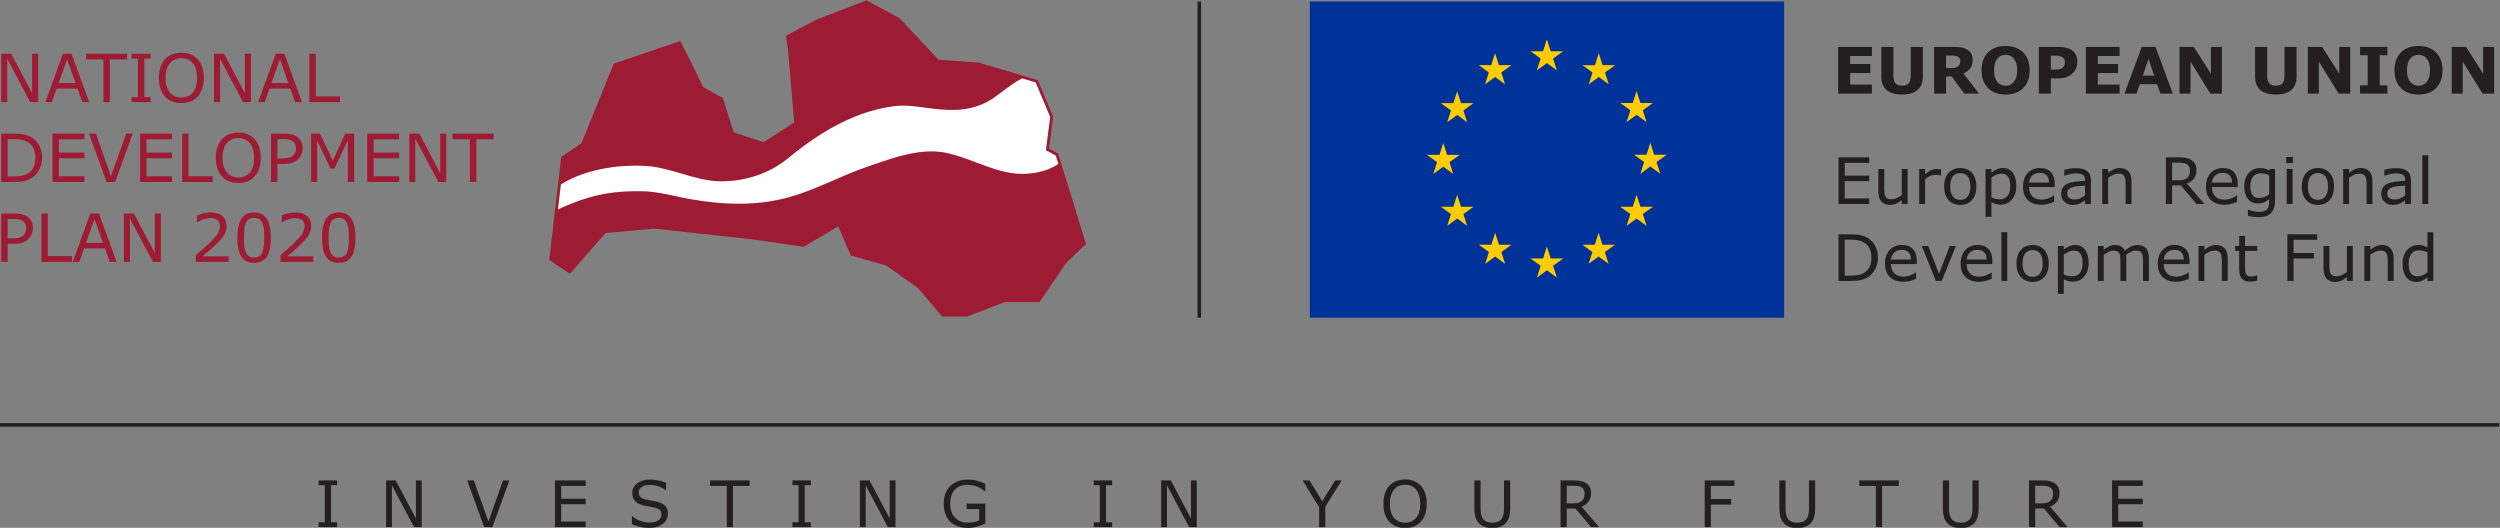 <?xml version="1.0" encoding="UTF-8" standalone="no"?>
<!-- Created with Inkscape (http://www.inkscape.org/) -->
<svg xmlns:dc="http://purl.org/dc/elements/1.1/" xmlns:cc="http://creativecommons.org/ns#" xmlns:rdf="http://www.w3.org/1999/02/22-rdf-syntax-ns#" xmlns:svg="http://www.w3.org/2000/svg" xmlns="http://www.w3.org/2000/svg" xmlns:sodipodi="http://sodipodi.sourceforge.net/DTD/sodipodi-0.dtd" xmlns:inkscape="http://www.inkscape.org/namespaces/inkscape" version="1.1" id="svg603" xml:space="preserve" width="932.532" height="196.886" viewBox="0 0 932.532 196.886" sodipodi:docname="LV_ID_EU_logo_ansamblis_ERDF_RGB.svg" inkscape:version="0.92.3 (2405546, 2018-03-11)">
  <rect x="0" y="0" width="932.532" height="196.886" fill="#808080" stroke="none"/>
  <defs id="defs607">
    <clipPath id="clipPath673">
      <path d="M 0,595.28 H 841.89 V 0 H 0 Z" id="path671" inkscape:connector-curvature="0"></path>
    </clipPath>
  </defs>
  <g id="g611" inkscape:groupmode="layer" inkscape:label="LV_ID_EU_logo_ansamblis_ERDF_RGB" transform="matrix(1.333,0,0,-1.333,-94.848,498.745)">
    <path d="M 437.68,373.74 H 570.403 V 285.258 H 437.68 Z" style="fill:#003399;fill-opacity:1;fill-rule:nonzero;stroke:none" id="path613" inkscape:connector-curvature="0"></path>
    <g id="g615" transform="translate(501.213,354.46)">
      <path d="M 0,0 2.801,2.048 5.602,0 4.535,3.311 7.379,5.351 H 3.875 L 2.801,8.695 1.729,5.347 -1.775,5.351 1.068,3.311 Z" style="fill:#ffcc00;fill-opacity:1;fill-rule:nonzero;stroke:none" id="path617" inkscape:connector-curvature="0"></path>
    </g>
    <g id="g619" transform="translate(486.719,350.569)">
      <path d="M 0,0 2.805,2.044 5.6,0 4.539,3.305 7.381,5.35 H 3.873 L 2.799,8.695 1.727,5.347 -1.777,5.35 1.064,3.305 Z" style="fill:#ffcc00;fill-opacity:1;fill-rule:nonzero;stroke:none" id="path621" inkscape:connector-curvature="0"></path>
    </g>
    <g id="g623" transform="translate(478.918,348.637)">
      <path d="M 0,0 -1.076,-3.35 -4.58,-3.348 -1.734,-5.392 -2.801,-8.696 0,-6.651 2.797,-8.696 1.734,-5.392 4.576,-3.348 H 1.068 Z" style="fill:#ffcc00;fill-opacity:1;fill-rule:nonzero;stroke:none" id="path625" inkscape:connector-curvature="0"></path>
    </g>
    <g id="g627" transform="translate(475.027,327.51)">
      <path d="M 0,0 2.797,-2.042 1.734,1.264 4.576,3.305 H 1.072 L 0,6.653 -1.072,3.297 -4.582,3.305 -1.738,1.264 -2.801,-2.042 Z" style="fill:#ffcc00;fill-opacity:1;fill-rule:nonzero;stroke:none" id="path629" inkscape:connector-curvature="0"></path>
    </g>
    <g id="g631" transform="translate(479.986,316.298)">
      <path d="M 0,0 -1.068,3.349 -2.145,-0.006 -5.648,0 -2.803,-2.046 -3.869,-5.353 -1.068,-3.305 1.729,-5.353 0.666,-2.046 3.508,0 Z" style="fill:#ffcc00;fill-opacity:1;fill-rule:nonzero;stroke:none" id="path633" inkscape:connector-curvature="0"></path>
    </g>
    <g id="g635" transform="translate(490.613,305.67)">
      <path d="M 0,0 -1.072,3.348 -2.143,-0.001 -5.652,0 -2.807,-2.043 -3.867,-5.348 -1.07,-3.303 1.729,-5.348 0.664,-2.043 3.51,0 Z" style="fill:#ffcc00;fill-opacity:1;fill-rule:nonzero;stroke:none" id="path637" inkscape:connector-curvature="0"></path>
    </g>
    <g id="g639" transform="translate(505.088,301.82)">
      <path d="M 0,0 -1.072,3.35 -2.145,-0.001 -5.648,0 -2.807,-2.043 -3.869,-5.348 -1.068,-3.306 1.729,-5.348 0.662,-2.043 3.504,0 Z" style="fill:#ffcc00;fill-opacity:1;fill-rule:nonzero;stroke:none" id="path641" inkscape:connector-curvature="0"></path>
    </g>
    <g id="g643" transform="translate(519.564,305.67)">
      <path d="M 0,0 -1.072,3.348 -2.148,-0.001 -5.646,0 -2.807,-2.043 -3.871,-5.348 -1.072,-3.303 1.73,-5.348 0.664,-2.043 3.506,0 Z" style="fill:#ffcc00;fill-opacity:1;fill-rule:nonzero;stroke:none" id="path645" inkscape:connector-curvature="0"></path>
    </g>
    <g id="g647" transform="translate(530.193,316.298)">
      <path d="M 0,0 -1.072,3.349 -2.15,-0.006 -5.648,0 -2.811,-2.046 -3.877,-5.353 -1.072,-3.305 1.723,-5.353 0.658,-2.046 3.5,0 Z" style="fill:#ffcc00;fill-opacity:1;fill-rule:nonzero;stroke:none" id="path649" inkscape:connector-curvature="0"></path>
    </g>
    <g id="g651" transform="translate(537.543,330.856)">
      <path d="M 0,0 H -3.504 L -4.576,3.352 -5.648,-0.003 -9.158,0 l 2.846,-2.045 -1.065,-3.303 2.801,2.046 2.799,-2.046 -1.067,3.303 z" style="fill:#ffcc00;fill-opacity:1;fill-rule:nonzero;stroke:none" id="path653" inkscape:connector-curvature="0"></path>
    </g>
    <g id="g655" transform="translate(526.316,339.984)">
      <path d="M 0,0 2.805,2.043 5.6,0 4.535,3.305 7.377,5.347 h -3.5 L 2.805,8.692 1.727,5.342 -1.771,5.347 1.066,3.305 Z" style="fill:#ffcc00;fill-opacity:1;fill-rule:nonzero;stroke:none" id="path657" inkscape:connector-curvature="0"></path>
    </g>
    <g id="g659" transform="translate(518.533,359.262)">
      <path d="m 0,0 -1.07,-3.352 -3.506,0.009 2.838,-2.05 -1.061,-3.305 2.805,2.05 2.795,-2.05 -1.065,3.305 2.842,2.05 H 1.072 Z" style="fill:#ffcc00;fill-opacity:1;fill-rule:nonzero;stroke:none" id="path661" inkscape:connector-curvature="0"></path>
    </g>
    <g id="g663" transform="translate(594.971,347.962)">
      <path d="M 0,0 H -9.439 V 13.053 H 0 V 10.528 H -6.092 V 8.275 h 5.655 V 5.751 H -6.092 V 2.524 H 0 Z" style="fill:#231f20;fill-opacity:1;fill-rule:nonzero;stroke:none" id="path665" inkscape:connector-curvature="0"></path>
    </g>
    <g id="g667">
      <g id="g669" clip-path="url(#clipPath673)">
        <g id="g675" transform="translate(609.225,352.687)">
          <path d="m 0,0 c 0,-1.612 -0.49,-2.849 -1.473,-3.708 -0.98,-0.858 -2.427,-1.288 -4.338,-1.288 -1.912,0 -3.357,0.43 -4.335,1.288 -0.979,0.859 -1.469,2.093 -1.469,3.699 V 8.328 H -8.23 V 0.185 c 0,-0.907 0.189,-1.581 0.57,-2.026 0.379,-0.444 0.996,-0.666 1.849,-0.666 0.84,0 1.456,0.213 1.844,0.64 0.389,0.427 0.584,1.11 0.584,2.052 V 8.328 H 0 Z" style="fill:#231f20;fill-opacity:1;fill-rule:nonzero;stroke:none" id="path677" inkscape:connector-curvature="0"></path>
        </g>
        <g id="g679" transform="translate(619.693,357.018)">
          <path d="m 0,0 c 0,0.327 -0.068,0.607 -0.201,0.842 -0.135,0.233 -0.365,0.417 -0.694,0.552 -0.228,0.093 -0.494,0.15 -0.796,0.17 -0.305,0.021 -0.659,0.032 -1.063,0.032 H -3.971 V -1.92 h 1.033 c 0.538,0 0.989,0.026 1.35,0.079 0.363,0.053 0.668,0.172 0.912,0.36 0.235,0.18 0.405,0.38 0.514,0.6 C -0.055,-0.662 0,-0.368 0,0 M 5.25,-9.056 H 1.139 L -2.412,-4.27 H -3.971 V -9.056 H -7.32 V 3.997 h 5.646 c 0.77,0 1.434,-0.044 1.988,-0.131 C 0.871,3.778 1.391,3.588 1.875,3.296 2.367,3.004 2.756,2.625 3.045,2.161 3.336,1.696 3.48,1.113 3.48,0.412 3.48,-0.553 3.256,-1.339 2.809,-1.946 2.361,-2.554 1.723,-3.06 0.895,-3.463 Z" style="fill:#231f20;fill-opacity:1;fill-rule:nonzero;stroke:none" id="path681" inkscape:connector-curvature="0"></path>
        </g>
        <g id="g683" transform="translate(634.648,351.179)">
          <path d="m 0,0 c 0.326,0.397 0.568,0.867 0.727,1.407 0.158,0.541 0.236,1.176 0.236,1.907 0,0.783 -0.09,1.45 -0.272,1.998 C 0.51,5.862 0.273,6.307 -0.018,6.646 -0.316,6.996 -0.66,7.25 -1.049,7.408 -1.437,7.565 -1.842,7.645 -2.262,7.645 -2.689,7.645 -3.092,7.568 -3.469,7.417 -3.846,7.265 -4.191,7.014 -4.506,6.663 -4.799,6.335 -5.037,5.884 -5.221,5.309 -5.404,4.732 -5.498,4.065 -5.498,3.306 c 0,-0.778 0.09,-1.44 0.268,-1.987 0.179,-0.546 0.414,-0.991 0.707,-1.337 0.291,-0.344 0.632,-0.598 1.025,-0.761 0.391,-0.164 0.803,-0.246 1.236,-0.246 0.432,0 0.844,0.083 1.235,0.25 C -0.635,-0.608 -0.293,-0.351 0,0 m 4.461,3.306 c 0,-2.081 -0.596,-3.734 -1.787,-4.958 -1.194,-1.224 -2.842,-1.836 -4.945,-1.836 -2.098,0 -3.743,0.612 -4.936,1.836 -1.191,1.224 -1.787,2.877 -1.787,4.958 0,2.097 0.596,3.756 1.787,4.974 1.193,1.219 2.838,1.828 4.936,1.828 2.091,0 3.738,-0.609 4.935,-1.828 C 3.861,7.062 4.461,5.403 4.461,3.306" style="fill:#231f20;fill-opacity:1;fill-rule:nonzero;stroke:none" id="path685" inkscape:connector-curvature="0"></path>
        </g>
        <g id="g687" transform="translate(648.973,356.82)">
          <path d="M 0,0 C 0,0.367 -0.1,0.684 -0.299,0.948 -0.498,1.214 -0.729,1.399 -0.99,1.504 -1.342,1.644 -1.684,1.721 -2.016,1.735 -2.35,1.75 -2.793,1.758 -3.35,1.758 h -0.578 v -3.902 h 0.965 c 0.572,0 1.045,0.036 1.416,0.106 0.371,0.069 0.682,0.21 0.934,0.419 0.215,0.187 0.371,0.41 0.468,0.67 C -0.049,-0.69 0,-0.374 0,0 M 3.48,0.074 C 3.48,-0.51 3.377,-1.081 3.174,-1.64 2.969,-2.197 2.676,-2.667 2.297,-3.046 1.775,-3.561 1.195,-3.949 0.557,-4.212 -0.084,-4.476 -0.881,-4.606 -1.832,-4.606 H -3.928 V -8.858 H -7.293 V 4.194 h 5.539 c 0.83,0 1.529,-0.071 2.1,-0.215 C 0.916,3.837 1.42,3.622 1.857,3.336 2.385,2.99 2.785,2.55 3.064,2.012 3.342,1.474 3.48,0.828 3.48,0.074" style="fill:#231f20;fill-opacity:1;fill-rule:nonzero;stroke:none" id="path689" inkscape:connector-curvature="0"></path>
        </g>
        <g id="g691" transform="translate(664.277,347.962)">
          <path d="M 0,0 H -9.439 V 13.053 H 0 V 10.528 H -6.092 V 8.275 h 5.655 V 5.751 H -6.092 V 2.524 H 0 Z" style="fill:#231f20;fill-opacity:1;fill-rule:nonzero;stroke:none" id="path693" inkscape:connector-curvature="0"></path>
        </g>
        <g id="g695" transform="translate(673.969,352.994)">
          <path d="M 0,0 -1.605,4.676 -3.213,0 Z M 5.193,-5.032 H 1.719 l -0.91,2.638 h -4.83 l -0.911,-2.638 h -3.392 l 4.822,13.053 h 3.875 z" style="fill:#231f20;fill-opacity:1;fill-rule:nonzero;stroke:none" id="path697" inkscape:connector-curvature="0"></path>
        </g>
        <g id="g699" transform="translate(692.908,347.962)">
          <path d="M 0,0 H -3.242 L -8.783,8.959 V 0 h -3.086 v 13.053 h 4.023 l 4.76,-7.478 v 7.478 H 0 Z" style="fill:#231f20;fill-opacity:1;fill-rule:nonzero;stroke:none" id="path701" inkscape:connector-curvature="0"></path>
        </g>
        <g id="g703" transform="translate(713.807,352.687)">
          <path d="m 0,0 c 0,-1.612 -0.49,-2.849 -1.473,-3.708 -0.98,-0.858 -2.427,-1.288 -4.338,-1.288 -1.912,0 -3.357,0.43 -4.335,1.288 -0.979,0.859 -1.469,2.093 -1.469,3.699 V 8.328 H -8.23 V 0.185 c 0,-0.907 0.189,-1.581 0.57,-2.026 0.379,-0.444 0.996,-0.666 1.849,-0.666 0.84,0 1.456,0.213 1.844,0.64 0.389,0.427 0.584,1.11 0.584,2.052 V 8.328 H 0 Z" style="fill:#231f20;fill-opacity:1;fill-rule:nonzero;stroke:none" id="path705" inkscape:connector-curvature="0"></path>
        </g>
        <g id="g707" transform="translate(728.824,347.962)">
          <path d="M 0,0 H -3.244 L -8.785,8.959 V 0 h -3.084 v 13.053 h 4.023 l 4.76,-7.478 v 7.478 H 0 Z" style="fill:#231f20;fill-opacity:1;fill-rule:nonzero;stroke:none" id="path709" inkscape:connector-curvature="0"></path>
        </g>
        <g id="g711" transform="translate(739.213,347.962)">
          <path d="m 0,0 h -7.645 v 2.314 h 2.139 v 8.424 h -2.139 v 2.315 H 0 V 10.738 H -2.141 V 2.314 H 0 Z" style="fill:#231f20;fill-opacity:1;fill-rule:nonzero;stroke:none" id="path713" inkscape:connector-curvature="0"></path>
        </g>
        <g id="g715" transform="translate(750.188,351.179)">
          <path d="m 0,0 c 0.328,0.397 0.57,0.867 0.729,1.407 0.156,0.541 0.236,1.176 0.236,1.907 0,0.783 -0.092,1.45 -0.272,1.998 C 0.512,5.862 0.275,6.307 -0.018,6.646 -0.314,6.996 -0.658,7.25 -1.047,7.408 -1.436,7.565 -1.84,7.645 -2.262,7.645 -2.688,7.645 -3.09,7.568 -3.467,7.417 -3.844,7.265 -4.189,7.014 -4.506,6.663 -4.799,6.335 -5.035,5.884 -5.221,5.309 -5.404,4.732 -5.496,4.065 -5.496,3.306 c 0,-0.778 0.088,-1.44 0.267,-1.987 0.178,-0.546 0.413,-0.991 0.706,-1.337 0.293,-0.344 0.634,-0.598 1.025,-0.761 0.393,-0.164 0.805,-0.246 1.236,-0.246 0.432,0 0.844,0.083 1.237,0.25 C -0.635,-0.608 -0.293,-0.351 0,0 m 4.463,3.306 c 0,-2.081 -0.598,-3.734 -1.789,-4.958 -1.192,-1.224 -2.84,-1.836 -4.944,-1.836 -2.099,0 -3.744,0.612 -4.935,1.836 -1.193,1.224 -1.789,2.877 -1.789,4.958 0,2.097 0.596,3.756 1.789,4.974 1.191,1.219 2.836,1.828 4.935,1.828 2.092,0 3.737,-0.609 4.936,-1.828 C 3.863,7.062 4.463,5.403 4.463,3.306" style="fill:#231f20;fill-opacity:1;fill-rule:nonzero;stroke:none" id="path717" inkscape:connector-curvature="0"></path>
        </g>
        <g id="g719" transform="translate(769.088,347.962)">
          <path d="M 0,0 H -3.244 L -8.785,8.959 V 0 h -3.084 v 13.053 h 4.023 l 4.76,-7.478 v 7.478 H 0 Z" style="fill:#231f20;fill-opacity:1;fill-rule:nonzero;stroke:none" id="path721" inkscape:connector-curvature="0"></path>
        </g>
        <g id="g723" transform="translate(594.221,317.075)">
          <path d="M 0,0 H -8.6 V 13.053 H 0 V 11.51 H -6.863 V 7.934 H 0 V 6.391 H -6.863 V 1.543 H 0 Z" style="fill:#231f20;fill-opacity:1;fill-rule:nonzero;stroke:none" id="path725" inkscape:connector-curvature="0"></path>
        </g>
        <g id="g727" transform="translate(604.961,317.075)">
          <path d="M 0,0 H -1.648 V 1.087 C -2.203,0.648 -2.736,0.312 -3.244,0.079 c -0.508,-0.233 -1.068,-0.35 -1.684,-0.35 -1.027,0 -1.828,0.313 -2.4,0.942 -0.574,0.628 -0.86,1.55 -0.86,2.766 v 6.355 h 1.647 V 4.217 c 0,-0.497 0.023,-0.922 0.07,-1.276 0.047,-0.353 0.147,-0.656 0.299,-0.907 0.158,-0.258 0.361,-0.444 0.613,-0.561 0.252,-0.118 0.618,-0.175 1.096,-0.175 0.428,0 0.893,0.11 1.399,0.333 0.505,0.222 0.978,0.505 1.416,0.849 V 9.792 H 0 Z" style="fill:#231f20;fill-opacity:1;fill-rule:nonzero;stroke:none" id="path729" inkscape:connector-curvature="0"></path>
        </g>
        <g id="g731" transform="translate(614.314,325.07)">
          <path d="m 0,0 h -0.088 c -0.246,0.058 -0.484,0.101 -0.715,0.127 -0.23,0.026 -0.504,0.039 -0.818,0.039 -0.51,0 -1,-0.112 -1.473,-0.337 -0.474,-0.225 -0.929,-0.516 -1.369,-0.872 v -6.952 h -1.646 v 9.792 h 1.646 V 0.351 c 0.654,0.525 1.233,0.898 1.733,1.117 0.5,0.219 1.009,0.329 1.529,0.329 0.287,0 0.494,-0.008 0.623,-0.022 C -0.449,1.76 -0.258,1.732 0,1.691 Z" style="fill:#231f20;fill-opacity:1;fill-rule:nonzero;stroke:none" id="path733" inkscape:connector-curvature="0"></path>
        </g>
        <g id="g735" transform="translate(622.51,321.967)">
          <path d="m 0,0 c 0,1.269 -0.248,2.211 -0.744,2.827 -0.498,0.616 -1.188,0.925 -2.07,0.925 -0.893,0 -1.588,-0.309 -2.081,-0.925 C -5.389,2.211 -5.637,1.269 -5.637,0 c 0,-1.228 0.248,-2.158 0.746,-2.792 0.496,-0.634 1.19,-0.951 2.077,-0.951 0.877,0 1.566,0.314 2.064,0.942 C -0.25,-2.173 0,-1.239 0,0 m 1.701,0 c 0,-1.596 -0.408,-2.854 -1.226,-3.778 -0.819,-0.924 -1.914,-1.385 -3.289,-1.385 -1.385,0 -2.485,0.461 -3.299,1.385 -0.817,0.924 -1.223,2.182 -1.223,3.778 0,1.596 0.406,2.856 1.223,3.782 0.814,0.927 1.914,1.39 3.299,1.39 1.375,0 2.47,-0.463 3.289,-1.39 C 1.293,2.856 1.701,1.596 1.701,0" style="fill:#231f20;fill-opacity:1;fill-rule:nonzero;stroke:none" id="path737" inkscape:connector-curvature="0"></path>
        </g>
        <g id="g739" transform="translate(633.678,322.046)">
          <path d="M 0,0 C 0,1.181 -0.201,2.063 -0.604,2.647 -1.008,3.231 -1.627,3.523 -2.463,3.523 -2.936,3.523 -3.412,3.422 -3.891,3.217 -4.371,3.013 -4.83,2.743 -5.268,2.41 v -5.549 c 0.467,-0.21 0.87,-0.353 1.206,-0.429 0.335,-0.077 0.716,-0.114 1.144,-0.114 0.918,0 1.633,0.31 2.147,0.929 C -0.256,-2.134 0,-1.216 0,0 m 1.701,0.044 c 0,-0.795 -0.113,-1.522 -0.342,-2.179 -0.228,-0.657 -0.548,-1.214 -0.964,-1.67 -0.385,-0.432 -0.84,-0.767 -1.364,-1.004 -0.521,-0.236 -1.076,-0.354 -1.66,-0.354 -0.508,0 -0.969,0.055 -1.381,0.166 -0.412,0.111 -0.832,0.283 -1.258,0.518 V -8.582 H -6.916 V 4.821 h 1.648 V 3.796 c 0.438,0.368 0.93,0.676 1.477,0.925 0.547,0.248 1.129,0.372 1.75,0.372 1.18,0 2.1,-0.446 2.756,-1.337 C 1.373,2.865 1.701,1.627 1.701,0.044" style="fill:#231f20;fill-opacity:1;fill-rule:nonzero;stroke:none" id="path741" inkscape:connector-curvature="0"></path>
        </g>
        <g id="g743" transform="translate(644.539,323.062)">
          <path d="m 0,0 c -0.006,0.865 -0.223,1.534 -0.652,2.008 -0.43,0.472 -1.082,0.71 -1.959,0.71 -0.883,0 -1.586,-0.261 -2.11,-0.781 C -5.242,1.417 -5.539,0.771 -5.609,0 Z m 1.605,-1.263 h -7.214 c 0,-0.601 0.089,-1.126 0.271,-1.573 0.182,-0.447 0.43,-0.813 0.744,-1.1 0.305,-0.281 0.666,-0.491 1.084,-0.631 0.418,-0.14 0.877,-0.21 1.381,-0.21 0.666,0 1.336,0.132 2.012,0.398 0.674,0.266 1.154,0.527 1.441,0.785 H 1.412 V -5.392 C 0.857,-5.625 0.289,-5.82 -0.289,-5.979 c -0.578,-0.158 -1.186,-0.236 -1.822,-0.236 -1.625,0 -2.895,0.44 -3.805,1.319 -0.912,0.879 -1.367,2.128 -1.367,3.748 0,1.601 0.435,2.872 1.31,3.813 0.873,0.94 2.024,1.411 3.45,1.411 1.32,0 2.337,-0.386 3.054,-1.157 0.715,-0.772 1.074,-1.867 1.074,-3.287 z" style="fill:#231f20;fill-opacity:1;fill-rule:nonzero;stroke:none" id="path745" inkscape:connector-curvature="0"></path>
        </g>
        <g id="g747" transform="translate(654.613,319.486)">
          <path d="M 0,0 V 2.726 C -0.504,2.696 -1.096,2.652 -1.775,2.595 -2.457,2.536 -2.996,2.451 -3.393,2.34 -3.867,2.206 -4.25,1.997 -4.541,1.714 -4.834,1.43 -4.98,1.04 -4.98,0.543 c 0,-0.561 0.169,-0.983 0.509,-1.267 0.338,-0.283 0.856,-0.424 1.551,-0.424 0.578,0 1.108,0.112 1.586,0.336 C -0.854,-0.586 -0.41,-0.316 0,0 M 1.639,-2.411 H 0 v 1.043 c -0.146,-0.1 -0.344,-0.238 -0.592,-0.416 -0.25,-0.179 -0.49,-0.32 -0.724,-0.426 -0.274,-0.134 -0.59,-0.246 -0.946,-0.337 -0.357,-0.091 -0.775,-0.136 -1.254,-0.136 -0.882,0 -1.63,0.292 -2.244,0.876 -0.613,0.585 -0.92,1.33 -0.92,2.236 0,0.742 0.159,1.342 0.477,1.801 0.318,0.459 0.773,0.82 1.363,1.083 0.596,0.263 1.313,0.442 2.149,0.535 C -1.855,3.941 -0.959,4.012 0,4.059 V 4.312 C 0,4.687 -0.066,4.996 -0.197,5.242 -0.33,5.487 -0.518,5.68 -0.764,5.82 -0.998,5.955 -1.277,6.045 -1.605,6.092 -1.932,6.139 -2.273,6.162 -2.631,6.162 -3.063,6.162 -3.545,6.105 -4.076,5.991 -4.609,5.877 -5.158,5.712 -5.725,5.496 h -0.087 v 1.675 c 0.32,0.087 0.785,0.183 1.394,0.289 0.607,0.104 1.205,0.157 1.797,0.157 0.689,0 1.289,-0.056 1.801,-0.171 C -0.309,7.333 0.133,7.139 0.508,6.863 0.875,6.595 1.156,6.247 1.35,5.82 1.543,5.394 1.639,4.865 1.639,4.233 Z" style="fill:#231f20;fill-opacity:1;fill-rule:nonzero;stroke:none" id="path749" inkscape:connector-curvature="0"></path>
        </g>
        <g id="g751" transform="translate(667.613,317.075)">
          <path d="m 0,0 h -1.648 v 5.575 c 0,0.45 -0.028,0.872 -0.081,1.267 -0.05,0.394 -0.148,0.703 -0.289,0.925 -0.144,0.246 -0.355,0.428 -0.63,0.547 -0.274,0.121 -0.631,0.18 -1.069,0.18 -0.451,0 -0.922,-0.11 -1.412,-0.333 C -5.619,7.939 -6.09,7.656 -6.541,7.312 V 0 h -1.647 v 9.792 h 1.647 V 8.705 c 0.516,0.427 1.047,0.76 1.596,0.999 0.549,0.239 1.113,0.359 1.693,0.359 1.057,0 1.863,-0.318 2.418,-0.955 C -0.277,8.471 0,7.554 0,6.355 Z" style="fill:#231f20;fill-opacity:1;fill-rule:nonzero;stroke:none" id="path753" inkscape:connector-curvature="0"></path>
        </g>
        <g id="g755" transform="translate(683.971,326.455)">
          <path d="M 0,0 C 0,0.374 -0.066,0.706 -0.197,0.995 -0.328,1.284 -0.547,1.528 -0.85,1.727 -1.102,1.896 -1.4,2.015 -1.744,2.082 -2.09,2.149 -2.496,2.183 -2.963,2.183 h -2.043 v -4.927 h 1.754 c 0.549,0 1.027,0.049 1.438,0.144 0.408,0.097 0.755,0.277 1.043,0.54 0.263,0.246 0.457,0.528 0.582,0.846 C -0.062,-0.896 0,-0.491 0,0 M 4.059,-9.38 H 1.807 l -4.368,5.19 H -5.006 V -9.38 H -6.742 V 3.673 h 3.656 c 0.789,0 1.447,-0.051 1.973,-0.153 0.525,-0.103 1,-0.286 1.42,-0.548 C 0.779,2.674 1.15,2.298 1.416,1.846 1.682,1.393 1.814,0.818 1.814,0.123 1.814,-0.818 1.578,-1.605 1.104,-2.239 0.631,-2.874 -0.021,-3.352 -0.85,-3.673 Z" style="fill:#231f20;fill-opacity:1;fill-rule:nonzero;stroke:none" id="path757" inkscape:connector-curvature="0"></path>
        </g>
        <g id="g759" transform="translate(695.734,323.062)">
          <path d="m 0,0 c -0.006,0.865 -0.223,1.534 -0.652,2.008 -0.43,0.472 -1.082,0.71 -1.959,0.71 -0.883,0 -1.586,-0.261 -2.11,-0.781 C -5.242,1.417 -5.539,0.771 -5.609,0 Z m 1.605,-1.263 h -7.214 c 0,-0.601 0.089,-1.126 0.271,-1.573 0.182,-0.447 0.43,-0.813 0.744,-1.1 0.305,-0.281 0.666,-0.491 1.084,-0.631 0.418,-0.14 0.877,-0.21 1.381,-0.21 0.666,0 1.336,0.132 2.012,0.398 0.674,0.266 1.154,0.527 1.441,0.785 H 1.412 V -5.392 C 0.857,-5.625 0.289,-5.82 -0.289,-5.979 c -0.578,-0.158 -1.186,-0.236 -1.822,-0.236 -1.625,0 -2.895,0.44 -3.805,1.319 -0.912,0.879 -1.367,2.128 -1.367,3.748 0,1.601 0.435,2.872 1.31,3.813 0.873,0.94 2.024,1.411 3.45,1.411 1.32,0 2.337,-0.386 3.054,-1.157 0.715,-0.772 1.074,-1.867 1.074,-3.287 z" style="fill:#231f20;fill-opacity:1;fill-rule:nonzero;stroke:none" id="path761" inkscape:connector-curvature="0"></path>
        </g>
        <g id="g763" transform="translate(706.133,319.767)">
          <path d="M 0,0 V 5.339 C -0.439,5.537 -0.846,5.679 -1.223,5.764 -1.6,5.849 -1.977,5.891 -2.35,5.891 -3.256,5.891 -3.969,5.587 -4.488,4.979 -5.01,4.371 -5.27,3.489 -5.27,2.332 c 0,-1.1 0.194,-1.932 0.579,-2.499 0.386,-0.566 1.027,-0.85 1.92,-0.85 0.48,0 0.96,0.092 1.443,0.276 C -0.846,-0.557 -0.404,-0.31 0,0 m 1.648,-1.578 c 0,-1.659 -0.377,-2.878 -1.13,-3.655 -0.754,-0.778 -1.914,-1.166 -3.481,-1.166 -0.521,0 -1.027,0.036 -1.521,0.109 -0.495,0.073 -0.981,0.177 -1.459,0.311 v 1.683 h 0.088 c 0.267,-0.104 0.695,-0.235 1.279,-0.39 0.584,-0.155 1.168,-0.232 1.752,-0.232 0.562,0 1.027,0.067 1.394,0.201 0.369,0.135 0.655,0.322 0.86,0.562 0.205,0.227 0.351,0.503 0.437,0.824 C -0.045,-3.01 0,-2.65 0,-2.253 v 0.894 c -0.498,-0.398 -0.973,-0.694 -1.426,-0.89 -0.453,-0.195 -1.029,-0.293 -1.73,-0.293 -1.17,0 -2.098,0.422 -2.783,1.267 -0.688,0.843 -1.032,2.035 -1.032,3.572 0,0.841 0.119,1.567 0.356,2.178 0.236,0.611 0.56,1.138 0.969,1.583 0.38,0.415 0.841,0.737 1.384,0.968 0.545,0.231 1.084,0.346 1.623,0.346 0.567,0 1.041,-0.057 1.424,-0.171 C -0.832,7.087 -0.428,6.913 0,6.68 l 0.105,0.421 h 1.543 z" style="fill:#231f20;fill-opacity:1;fill-rule:nonzero;stroke:none" id="path765" inkscape:connector-curvature="0"></path>
        </g>
        <path d="m 712.689,317.075 h -1.648 v 9.792 h 1.648 z m 0.106,11.432 h -1.859 v 1.709 h 1.859 z" style="fill:#231f20;fill-opacity:1;fill-rule:nonzero;stroke:none" id="path767" inkscape:connector-curvature="0"></path>
        <g id="g769" transform="translate(722.596,321.967)">
          <path d="M 0,0 C 0,1.269 -0.248,2.211 -0.746,2.827 -1.242,3.443 -1.932,3.752 -2.814,3.752 -3.709,3.752 -4.402,3.443 -4.896,2.827 -5.391,2.211 -5.637,1.269 -5.637,0 c 0,-1.228 0.248,-2.158 0.744,-2.792 0.498,-0.634 1.19,-0.951 2.079,-0.951 0.877,0 1.564,0.314 2.064,0.942 C -0.25,-2.173 0,-1.239 0,0 m 1.699,0 c 0,-1.596 -0.408,-2.854 -1.226,-3.778 -0.819,-0.924 -1.914,-1.385 -3.287,-1.385 -1.385,0 -2.485,0.461 -3.301,1.385 -0.815,0.924 -1.223,2.182 -1.223,3.778 0,1.596 0.408,2.856 1.223,3.782 0.816,0.927 1.916,1.39 3.301,1.39 1.373,0 2.468,-0.463 3.287,-1.39 C 1.291,2.856 1.699,1.596 1.699,0" style="fill:#231f20;fill-opacity:1;fill-rule:nonzero;stroke:none" id="path771" inkscape:connector-curvature="0"></path>
        </g>
        <g id="g773" transform="translate(735.035,317.075)">
          <path d="m 0,0 h -1.648 v 5.575 c 0,0.45 -0.028,0.872 -0.081,1.267 -0.05,0.394 -0.148,0.703 -0.289,0.925 -0.144,0.246 -0.355,0.428 -0.63,0.547 -0.274,0.121 -0.631,0.18 -1.069,0.18 -0.451,0 -0.922,-0.11 -1.412,-0.333 C -5.619,7.939 -6.09,7.656 -6.541,7.312 V 0 h -1.647 v 9.792 h 1.647 V 8.705 c 0.516,0.427 1.047,0.76 1.596,0.999 0.549,0.239 1.113,0.359 1.693,0.359 1.057,0 1.863,-0.318 2.418,-0.955 C -0.277,8.471 0,7.554 0,6.355 Z" style="fill:#231f20;fill-opacity:1;fill-rule:nonzero;stroke:none" id="path775" inkscape:connector-curvature="0"></path>
        </g>
        <g id="g777" transform="translate(744.178,319.486)">
          <path d="M 0,0 V 2.726 C -0.502,2.696 -1.094,2.652 -1.775,2.595 -2.455,2.536 -2.994,2.451 -3.393,2.34 -3.865,2.206 -4.248,1.997 -4.541,1.714 -4.832,1.43 -4.979,1.04 -4.979,0.543 c 0,-0.561 0.17,-0.983 0.508,-1.267 0.34,-0.283 0.856,-0.424 1.553,-0.424 0.578,0 1.107,0.112 1.586,0.336 C -0.854,-0.586 -0.408,-0.316 0,0 M 1.639,-2.411 H 0 v 1.043 c -0.146,-0.1 -0.344,-0.238 -0.592,-0.416 -0.248,-0.179 -0.488,-0.32 -0.722,-0.426 -0.276,-0.134 -0.59,-0.246 -0.948,-0.337 -0.355,-0.091 -0.773,-0.136 -1.254,-0.136 -0.882,0 -1.63,0.292 -2.244,0.876 -0.613,0.585 -0.92,1.33 -0.92,2.236 0,0.742 0.16,1.342 0.479,1.801 0.318,0.459 0.771,0.82 1.363,1.083 0.596,0.263 1.311,0.442 2.147,0.535 0.836,0.093 1.732,0.164 2.691,0.211 v 0.253 c 0,0.375 -0.066,0.684 -0.197,0.93 -0.131,0.245 -0.321,0.438 -0.565,0.578 -0.234,0.135 -0.515,0.225 -0.842,0.272 -0.328,0.047 -0.669,0.07 -1.025,0.07 -0.434,0 -0.916,-0.057 -1.447,-0.171 C -4.607,5.877 -5.158,5.712 -5.725,5.496 h -0.087 v 1.675 c 0.322,0.087 0.787,0.183 1.394,0.289 0.607,0.104 1.207,0.157 1.797,0.157 0.689,0 1.291,-0.056 1.801,-0.171 C -0.309,7.333 0.135,7.139 0.508,6.863 0.877,6.595 1.158,6.247 1.35,5.82 1.543,5.394 1.639,4.865 1.639,4.233 Z" style="fill:#231f20;fill-opacity:1;fill-rule:nonzero;stroke:none" id="path779" inkscape:connector-curvature="0"></path>
        </g>
        <path d="m 750.656,317.075 h -1.648 v 13.641 h 1.648 z" style="fill:#231f20;fill-opacity:1;fill-rule:nonzero;stroke:none" id="path781" inkscape:connector-curvature="0"></path>
        <g id="g783" transform="translate(594.836,302.071)">
          <path d="m 0,0 c 0,1.022 -0.18,1.885 -0.535,2.586 -0.358,0.701 -0.889,1.253 -1.596,1.656 -0.514,0.292 -1.06,0.495 -1.639,0.61 -0.58,0.114 -1.271,0.17 -2.078,0.17 H -7.479 V -5.05 h 1.631 c 0.836,0 1.565,0.062 2.188,0.185 0.621,0.122 1.193,0.35 1.713,0.683 0.648,0.415 1.135,0.961 1.461,1.639 C -0.162,-1.864 0,-1.018 0,0 m 1.814,-0.026 c 0,-1.187 -0.259,-2.262 -0.775,-3.227 -0.518,-0.964 -1.207,-1.712 -2.064,-2.244 -0.598,-0.368 -1.262,-0.634 -1.996,-0.798 -0.733,-0.163 -1.7,-0.245 -2.897,-0.245 H -9.215 V 6.513 h 3.262 c 1.273,0 2.287,-0.092 3.037,-0.276 C -2.164,6.053 -1.529,5.8 -1.008,5.479 -0.121,4.923 0.572,4.184 1.068,3.261 1.566,2.337 1.814,1.241 1.814,-0.026" style="fill:#231f20;fill-opacity:1;fill-rule:nonzero;stroke:none" id="path785" inkscape:connector-curvature="0"></path>
        </g>
        <g id="g787" transform="translate(605.916,301.519)">
          <path d="m 0,0 c -0.006,0.865 -0.225,1.534 -0.654,2.008 -0.428,0.472 -1.082,0.71 -1.959,0.71 -0.883,0 -1.584,-0.261 -2.108,-0.781 C -5.244,1.417 -5.541,0.771 -5.611,0 Z m 1.604,-1.263 h -7.215 c 0,-0.601 0.091,-1.126 0.271,-1.573 0.182,-0.447 0.43,-0.813 0.746,-1.1 0.303,-0.281 0.664,-0.491 1.082,-0.631 0.418,-0.14 0.879,-0.21 1.381,-0.21 0.666,0 1.338,0.132 2.012,0.398 0.676,0.266 1.156,0.527 1.443,0.785 H 1.41 V -5.392 C 0.855,-5.625 0.289,-5.82 -0.289,-5.979 c -0.58,-0.158 -1.188,-0.236 -1.824,-0.236 -1.625,0 -2.893,0.44 -3.805,1.319 -0.912,0.879 -1.367,2.128 -1.367,3.748 0,1.601 0.437,2.872 1.31,3.813 0.873,0.94 2.024,1.411 3.45,1.411 1.32,0 2.339,-0.386 3.054,-1.157 0.717,-0.772 1.075,-1.867 1.075,-3.287 z" style="fill:#231f20;fill-opacity:1;fill-rule:nonzero;stroke:none" id="path789" inkscape:connector-curvature="0"></path>
        </g>
        <g id="g791" transform="translate(618.486,305.323)">
          <path d="M 0,0 -3.961,-9.792 H -5.619 L -9.555,0 h 1.789 L -4.732,-7.793 -1.727,0 Z" style="fill:#231f20;fill-opacity:1;fill-rule:nonzero;stroke:none" id="path793" inkscape:connector-curvature="0"></path>
        </g>
        <g id="g795" transform="translate(627.078,301.519)">
          <path d="m 0,0 c -0.006,0.865 -0.225,1.534 -0.654,2.008 -0.428,0.472 -1.082,0.71 -1.959,0.71 -0.883,0 -1.584,-0.261 -2.108,-0.781 C -5.244,1.417 -5.541,0.771 -5.611,0 Z m 1.604,-1.263 h -7.215 c 0,-0.601 0.091,-1.126 0.271,-1.573 0.182,-0.447 0.43,-0.813 0.746,-1.1 0.303,-0.281 0.664,-0.491 1.082,-0.631 0.418,-0.14 0.879,-0.21 1.381,-0.21 0.666,0 1.338,0.132 2.012,0.398 0.676,0.266 1.156,0.527 1.443,0.785 H 1.41 V -5.392 C 0.855,-5.625 0.289,-5.82 -0.289,-5.979 c -0.58,-0.158 -1.188,-0.236 -1.824,-0.236 -1.625,0 -2.893,0.44 -3.805,1.319 -0.912,0.879 -1.367,2.128 -1.367,3.748 0,1.601 0.437,2.872 1.31,3.813 0.873,0.94 2.024,1.411 3.45,1.411 1.32,0 2.339,-0.386 3.054,-1.157 0.717,-0.772 1.075,-1.867 1.075,-3.287 z" style="fill:#231f20;fill-opacity:1;fill-rule:nonzero;stroke:none" id="path797" inkscape:connector-curvature="0"></path>
        </g>
        <path d="m 632.846,295.531 h -1.648 v 13.641 h 1.648 z" style="fill:#231f20;fill-opacity:1;fill-rule:nonzero;stroke:none" id="path799" inkscape:connector-curvature="0"></path>
        <g id="g801" transform="translate(642.752,300.423)">
          <path d="M 0,0 C 0,1.269 -0.248,2.211 -0.746,2.827 -1.242,3.443 -1.932,3.752 -2.814,3.752 -3.709,3.752 -4.402,3.443 -4.896,2.827 -5.391,2.211 -5.637,1.269 -5.637,0 c 0,-1.228 0.248,-2.158 0.744,-2.792 0.498,-0.634 1.19,-0.951 2.079,-0.951 0.877,0 1.564,0.314 2.064,0.942 C -0.25,-2.173 0,-1.239 0,0 m 1.699,0 c 0,-1.596 -0.408,-2.854 -1.226,-3.778 -0.819,-0.924 -1.914,-1.385 -3.287,-1.385 -1.385,0 -2.485,0.461 -3.301,1.385 -0.815,0.924 -1.223,2.182 -1.223,3.778 0,1.596 0.408,2.856 1.223,3.782 0.816,0.927 1.916,1.39 3.301,1.39 1.373,0 2.468,-0.463 3.287,-1.39 C 1.291,2.856 1.699,1.596 1.699,0" style="fill:#231f20;fill-opacity:1;fill-rule:nonzero;stroke:none" id="path803" inkscape:connector-curvature="0"></path>
        </g>
        <g id="g805" transform="translate(653.92,300.502)">
          <path d="m 0,0 c 0,1.181 -0.201,2.063 -0.605,2.647 -0.403,0.584 -1.022,0.876 -1.858,0.876 -0.475,0 -0.951,-0.101 -1.43,-0.306 C -4.371,3.013 -4.83,2.743 -5.27,2.41 v -5.549 c 0.469,-0.21 0.87,-0.353 1.208,-0.429 0.335,-0.077 0.716,-0.114 1.142,-0.114 0.918,0 1.635,0.31 2.149,0.929 C -0.258,-2.134 0,-1.216 0,0 m 1.701,0.044 c 0,-0.795 -0.115,-1.522 -0.342,-2.179 -0.228,-0.657 -0.55,-1.214 -0.964,-1.67 -0.387,-0.432 -0.84,-0.767 -1.364,-1.004 -0.523,-0.236 -1.076,-0.354 -1.662,-0.354 -0.508,0 -0.969,0.055 -1.381,0.166 -0.41,0.111 -0.83,0.283 -1.258,0.518 V -8.582 H -6.916 V 4.821 H -5.27 V 3.796 c 0.44,0.368 0.932,0.676 1.479,0.925 0.545,0.248 1.129,0.372 1.748,0.372 1.18,0 2.1,-0.446 2.758,-1.337 C 1.371,2.865 1.701,1.627 1.701,0.044" style="fill:#231f20;fill-opacity:1;fill-rule:nonzero;stroke:none" id="path807" inkscape:connector-curvature="0"></path>
        </g>
        <g id="g809" transform="translate(672.479,295.531)">
          <path d="m 0,0 h -1.648 v 5.575 c 0,0.421 -0.018,0.827 -0.057,1.219 -0.037,0.392 -0.117,0.704 -0.24,0.937 -0.135,0.252 -0.328,0.442 -0.58,0.571 -0.25,0.128 -0.614,0.192 -1.086,0.192 -0.463,0 -0.924,-0.115 -1.385,-0.346 C -5.459,7.917 -5.92,7.624 -6.381,7.268 -6.363,7.133 -6.35,6.977 -6.338,6.798 -6.326,6.62 -6.32,6.443 -6.32,6.268 V 0 h -1.649 v 5.575 c 0,0.433 -0.019,0.843 -0.056,1.232 -0.038,0.388 -0.12,0.7 -0.241,0.933 -0.134,0.252 -0.328,0.441 -0.58,0.566 -0.25,0.126 -0.613,0.188 -1.086,0.188 -0.451,0 -0.902,-0.11 -1.355,-0.333 -0.453,-0.222 -0.904,-0.505 -1.354,-0.849 V 0 h -1.648 v 9.792 h 1.648 V 8.705 c 0.514,0.427 1.028,0.76 1.539,0.999 0.51,0.239 1.055,0.359 1.635,0.359 0.666,0 1.231,-0.139 1.696,-0.42 0.464,-0.281 0.81,-0.669 1.039,-1.166 0.666,0.561 1.273,0.965 1.824,1.214 0.549,0.248 1.137,0.372 1.762,0.372 1.074,0 1.867,-0.325 2.378,-0.977 C -0.256,8.435 0,7.524 0,6.355 Z" style="fill:#231f20;fill-opacity:1;fill-rule:nonzero;stroke:none" id="path811" inkscape:connector-curvature="0"></path>
        </g>
        <g id="g813" transform="translate(682.244,301.519)">
          <path d="m 0,0 c -0.006,0.865 -0.225,1.534 -0.654,2.008 -0.428,0.472 -1.082,0.71 -1.959,0.71 -0.883,0 -1.584,-0.261 -2.108,-0.781 C -5.244,1.417 -5.541,0.771 -5.611,0 Z m 1.604,-1.263 h -7.215 c 0,-0.601 0.091,-1.126 0.271,-1.573 0.182,-0.447 0.43,-0.813 0.746,-1.1 0.303,-0.281 0.664,-0.491 1.082,-0.631 0.418,-0.14 0.879,-0.21 1.381,-0.21 0.666,0 1.338,0.132 2.012,0.398 0.676,0.266 1.156,0.527 1.443,0.785 H 1.41 V -5.392 C 0.855,-5.625 0.289,-5.82 -0.289,-5.979 c -0.58,-0.158 -1.188,-0.236 -1.824,-0.236 -1.625,0 -2.893,0.44 -3.805,1.319 -0.912,0.879 -1.367,2.128 -1.367,3.748 0,1.601 0.437,2.872 1.31,3.813 0.873,0.94 2.024,1.411 3.45,1.411 1.32,0 2.339,-0.386 3.054,-1.157 0.717,-0.772 1.075,-1.867 1.075,-3.287 z" style="fill:#231f20;fill-opacity:1;fill-rule:nonzero;stroke:none" id="path815" inkscape:connector-curvature="0"></path>
        </g>
        <g id="g817" transform="translate(694.535,295.531)">
          <path d="m 0,0 h -1.648 v 5.575 c 0,0.45 -0.028,0.872 -0.081,1.267 -0.05,0.394 -0.148,0.703 -0.289,0.925 -0.144,0.246 -0.355,0.428 -0.63,0.547 -0.274,0.121 -0.631,0.18 -1.069,0.18 -0.451,0 -0.922,-0.11 -1.412,-0.333 C -5.619,7.939 -6.09,7.656 -6.541,7.312 V 0 h -1.647 v 9.792 h 1.647 V 8.705 c 0.516,0.427 1.047,0.76 1.596,0.999 0.549,0.239 1.113,0.359 1.693,0.359 1.057,0 1.863,-0.318 2.418,-0.955 C -0.277,8.471 0,7.554 0,6.355 Z" style="fill:#231f20;fill-opacity:1;fill-rule:nonzero;stroke:none" id="path819" inkscape:connector-curvature="0"></path>
        </g>
        <g id="g821" transform="translate(702.791,295.619)">
          <path d="M 0,0 C -0.309,-0.082 -0.646,-0.149 -1.012,-0.202 -1.377,-0.255 -1.703,-0.28 -1.99,-0.28 c -0.998,0 -1.758,0.268 -2.278,0.805 -0.521,0.538 -0.781,1.401 -0.781,2.586 v 5.208 h -1.113 v 1.385 h 1.113 v 2.814 H -3.4 V 9.704 H 0 V 8.319 H -3.4 V 3.857 c 0,-0.514 0.011,-0.917 0.035,-1.206 0.023,-0.289 0.105,-0.559 0.244,-0.81 0.129,-0.235 0.307,-0.405 0.531,-0.513 0.225,-0.108 0.569,-0.162 1.029,-0.162 0.27,0 0.551,0.039 0.842,0.118 0.293,0.079 0.504,0.145 0.631,0.197 H 0 Z" style="fill:#231f20;fill-opacity:1;fill-rule:nonzero;stroke:none" id="path823" inkscape:connector-curvature="0"></path>
        </g>
        <g id="g825" transform="translate(719.562,307.041)">
          <path d="M 0,0 H -6.602 V -3.682 H -0.93 V -5.225 H -6.602 V -11.51 H -8.338 V 1.543 H 0 Z" style="fill:#231f20;fill-opacity:1;fill-rule:nonzero;stroke:none" id="path827" inkscape:connector-curvature="0"></path>
        </g>
        <g id="g829" transform="translate(729.529,295.531)">
          <path d="M 0,0 H -1.648 V 1.087 C -2.203,0.648 -2.736,0.312 -3.244,0.079 c -0.508,-0.233 -1.068,-0.35 -1.684,-0.35 -1.027,0 -1.828,0.313 -2.4,0.942 -0.574,0.628 -0.86,1.55 -0.86,2.766 v 6.355 h 1.647 V 4.217 c 0,-0.497 0.023,-0.922 0.07,-1.276 0.047,-0.353 0.147,-0.656 0.299,-0.907 0.158,-0.258 0.361,-0.444 0.613,-0.561 0.252,-0.118 0.618,-0.175 1.096,-0.175 0.428,0 0.893,0.11 1.399,0.333 0.505,0.222 0.978,0.505 1.416,0.849 V 9.792 H 0 Z" style="fill:#231f20;fill-opacity:1;fill-rule:nonzero;stroke:none" id="path831" inkscape:connector-curvature="0"></path>
        </g>
        <g id="g833" transform="translate(740.961,295.531)">
          <path d="m 0,0 h -1.648 v 5.575 c 0,0.45 -0.028,0.872 -0.081,1.267 -0.05,0.394 -0.148,0.703 -0.289,0.925 -0.144,0.246 -0.355,0.428 -0.63,0.547 -0.274,0.121 -0.631,0.18 -1.069,0.18 -0.451,0 -0.922,-0.11 -1.412,-0.333 C -5.619,7.939 -6.09,7.656 -6.541,7.312 V 0 h -1.647 v 9.792 h 1.647 V 8.705 c 0.516,0.427 1.047,0.76 1.596,0.999 0.549,0.239 1.113,0.359 1.693,0.359 1.057,0 1.863,-0.318 2.418,-0.955 C -0.277,8.471 0,7.554 0,6.355 Z" style="fill:#231f20;fill-opacity:1;fill-rule:nonzero;stroke:none" id="path835" inkscape:connector-curvature="0"></path>
        </g>
        <g id="g837" transform="translate(750.428,297.942)">
          <path d="m 0,0 v 5.619 c -0.443,0.198 -0.842,0.336 -1.191,0.412 -0.352,0.075 -0.735,0.114 -1.149,0.114 -0.924,0 -1.642,-0.322 -2.156,-0.964 -0.516,-0.644 -0.772,-1.555 -0.772,-2.736 0,-1.163 0.198,-2.047 0.596,-2.651 0.397,-0.606 1.035,-0.907 1.91,-0.907 0.469,0 0.942,0.103 1.422,0.31 C -0.861,-0.595 -0.414,-0.328 0,0 M 1.648,-2.411 H 0 v 1.025 c -0.473,-0.409 -0.967,-0.727 -1.48,-0.955 -0.516,-0.228 -1.073,-0.342 -1.676,-0.342 -1.168,0 -2.096,0.45 -2.783,1.35 -0.686,0.9 -1.03,2.147 -1.03,3.743 0,0.83 0.119,1.569 0.356,2.218 0.236,0.649 0.556,1.201 0.959,1.657 0.398,0.444 0.861,0.783 1.39,1.017 0.528,0.233 1.076,0.35 1.643,0.35 0.514,0 0.971,-0.053 1.367,-0.162 C -0.855,7.382 -0.437,7.214 0,6.986 v 4.243 h 1.648 z" style="fill:#231f20;fill-opacity:1;fill-rule:nonzero;stroke:none" id="path839" inkscape:connector-curvature="0"></path>
        </g>
        <g id="g841" transform="translate(165.474,226.666)">
          <path d="m 0,0 h -5.154 v 1.332 h 1.709 v 10.389 h -1.709 v 1.332 H 0 V 11.721 H -1.709 V 1.332 H 0 Z" style="fill:#231f20;fill-opacity:1;fill-rule:nonzero;stroke:none" id="path843" inkscape:connector-curvature="0"></path>
        </g>
        <g id="g845" transform="translate(189.16,226.666)">
          <path d="m 0,0 h -2.147 l -6.19,11.677 V 0 h -1.622 v 13.053 h 2.691 L -1.622,2.394 V 13.053 H 0 Z" style="fill:#231f20;fill-opacity:1;fill-rule:nonzero;stroke:none" id="path847" inkscape:connector-curvature="0"></path>
        </g>
        <g id="g849" transform="translate(213.695,239.719)">
          <path d="M 0,0 -4.751,-13.053 H -7.065 L -11.817,0 h 1.858 L -5.864,-11.483 -1.771,0 Z" style="fill:#231f20;fill-opacity:1;fill-rule:nonzero;stroke:none" id="path851" inkscape:connector-curvature="0"></path>
        </g>
        <g id="g853" transform="translate(235.048,226.666)">
          <path d="M 0,0 H -8.601 V 13.053 H 0 V 11.51 H -6.864 V 7.934 H 0 V 6.391 H -6.864 V 1.543 H 0 Z" style="fill:#231f20;fill-opacity:1;fill-rule:nonzero;stroke:none" id="path855" inkscape:connector-curvature="0"></path>
        </g>
        <g id="g857" transform="translate(258.057,230.392)">
          <path d="m 0,0 c 0,-0.509 -0.118,-1.011 -0.354,-1.508 -0.238,-0.497 -0.569,-0.917 -0.996,-1.263 -0.467,-0.374 -1.012,-0.666 -1.634,-0.875 -0.623,-0.211 -1.372,-0.316 -2.249,-0.316 -0.942,0 -1.788,0.087 -2.538,0.263 -0.751,0.175 -1.515,0.435 -2.292,0.78 v 2.174 h 0.123 c 0.66,-0.549 1.422,-0.973 2.287,-1.272 0.865,-0.297 1.677,-0.446 2.437,-0.446 1.075,0 1.912,0.201 2.512,0.605 0.599,0.403 0.898,0.941 0.898,1.613 0,0.578 -0.141,1.005 -0.424,1.279 C -2.515,1.31 -2.945,1.522 -3.523,1.675 -3.962,1.791 -4.437,1.888 -4.948,1.964 -5.46,2.04 -6.002,2.136 -6.574,2.253 -7.731,2.499 -8.59,2.918 -9.147,3.511 -9.706,4.104 -9.984,4.877 -9.984,5.83 c 0,1.093 0.461,1.988 1.384,2.687 0.924,0.698 2.095,1.047 3.516,1.047 0.917,0 1.759,-0.087 2.524,-0.263 0.766,-0.175 1.444,-0.392 2.035,-0.649 v -2.05 h -0.123 c -0.498,0.42 -1.151,0.769 -1.959,1.046 -0.81,0.279 -1.639,0.417 -2.486,0.417 -0.929,0 -1.676,-0.193 -2.24,-0.579 -0.563,-0.385 -0.846,-0.882 -0.846,-1.49 0,-0.543 0.141,-0.97 0.421,-1.279 0.28,-0.311 0.775,-0.547 1.482,-0.71 0.374,-0.082 0.905,-0.182 1.595,-0.299 0.69,-0.116 1.274,-0.236 1.753,-0.359 0.97,-0.257 1.7,-0.646 2.192,-1.166 C -0.245,1.663 0,0.936 0,0" style="fill:#231f20;fill-opacity:1;fill-rule:nonzero;stroke:none" id="path859" inkscape:connector-curvature="0"></path>
        </g>
        <g id="g861" transform="translate(280.927,238.176)">
          <path d="M 0,0 H -4.664 V -11.51 H -6.399 V 0 h -4.664 V 1.543 H 0 Z" style="fill:#231f20;fill-opacity:1;fill-rule:nonzero;stroke:none" id="path863" inkscape:connector-curvature="0"></path>
        </g>
        <g id="g865" transform="translate(298.055,226.666)">
          <path d="m 0,0 h -5.154 v 1.332 h 1.709 v 10.389 h -1.709 v 1.332 H 0 V 11.721 H -1.709 V 1.332 H 0 Z" style="fill:#231f20;fill-opacity:1;fill-rule:nonzero;stroke:none" id="path867" inkscape:connector-curvature="0"></path>
        </g>
        <g id="g869" transform="translate(321.74,226.666)">
          <path d="m 0,0 h -2.147 l -6.19,11.677 V 0 h -1.622 v 13.053 h 2.691 L -1.622,2.394 V 13.053 H 0 Z" style="fill:#231f20;fill-opacity:1;fill-rule:nonzero;stroke:none" id="path871" inkscape:connector-curvature="0"></path>
        </g>
        <g id="g873" transform="translate(346.871,227.63)">
          <path d="m 0,0 c -0.713,-0.327 -1.491,-0.612 -2.336,-0.854 -0.845,-0.243 -1.661,-0.364 -2.45,-0.364 -1.017,0 -1.949,0.14 -2.796,0.421 -0.848,0.28 -1.569,0.701 -2.166,1.262 -0.602,0.567 -1.066,1.275 -1.394,2.126 -0.327,0.85 -0.491,1.846 -0.491,2.985 0,2.086 0.61,3.733 1.828,4.94 1.219,1.207 2.892,1.81 5.019,1.81 0.742,0 1.501,-0.09 2.275,-0.267 0.775,-0.179 1.609,-0.481 2.503,-0.908 v -2.06 h -0.158 c -0.182,0.14 -0.444,0.324 -0.789,0.553 -0.345,0.227 -0.684,0.418 -1.017,0.569 -0.403,0.182 -0.861,0.332 -1.372,0.452 -0.511,0.119 -1.092,0.18 -1.74,0.18 -1.461,0 -2.617,-0.47 -3.467,-1.407 -0.85,-0.939 -1.275,-2.209 -1.275,-3.809 0,-1.69 0.443,-3.003 1.332,-3.942 0.889,-0.937 2.098,-1.406 3.629,-1.406 0.561,0 1.121,0.056 1.678,0.166 0.559,0.112 1.048,0.255 1.469,0.43 v 3.2 H -5.216 V 5.603 H 0 Z" style="fill:#231f20;fill-opacity:1;fill-rule:nonzero;stroke:none" id="path875" inkscape:connector-curvature="0"></path>
        </g>
        <g id="g877" transform="translate(382.363,226.666)">
          <path d="m 0,0 h -5.154 v 1.332 h 1.709 v 10.389 h -1.709 v 1.332 H 0 V 11.721 H -1.709 V 1.332 H 0 Z" style="fill:#231f20;fill-opacity:1;fill-rule:nonzero;stroke:none" id="path879" inkscape:connector-curvature="0"></path>
        </g>
        <g id="g881" transform="translate(406.048,226.666)">
          <path d="m 0,0 h -2.147 l -6.19,11.677 V 0 h -1.622 v 13.053 h 2.691 L -1.622,2.394 V 13.053 H 0 Z" style="fill:#231f20;fill-opacity:1;fill-rule:nonzero;stroke:none" id="path883" inkscape:connector-curvature="0"></path>
        </g>
        <g id="g885" transform="translate(446.615,239.719)">
          <path d="m 0,0 -4.594,-7.328 v -5.725 h -1.734 v 5.54 L -10.939,0 H -9.02 L -5.453,-5.838 -1.85,0 Z" style="fill:#231f20;fill-opacity:1;fill-rule:nonzero;stroke:none" id="path887" inkscape:connector-curvature="0"></path>
        </g>
        <g id="g889" transform="translate(468.592,233.189)">
          <path d="M 0,0 C 0,1.694 -0.381,3.002 -1.141,3.923 -1.9,4.843 -2.938,5.304 -4.252,5.304 -5.578,5.304 -6.621,4.843 -7.377,3.923 -8.135,3.002 -8.512,1.694 -8.512,0 c 0,-1.713 0.385,-3.023 1.157,-3.932 0.771,-0.909 1.806,-1.363 3.103,-1.363 1.297,0 2.33,0.454 3.1,1.363 C -0.385,-3.023 0,-1.713 0,0 M 0.158,5.031 C 0.689,4.447 1.096,3.731 1.381,2.884 1.664,2.036 1.805,1.075 1.805,0 1.805,-1.075 1.66,-2.038 1.371,-2.889 1.082,-3.739 0.678,-4.448 0.158,-5.015 c -0.539,-0.59 -1.174,-1.034 -1.908,-1.332 -0.732,-0.299 -1.57,-0.447 -2.512,-0.447 -0.916,0 -1.752,0.151 -2.502,0.456 -0.752,0.304 -1.388,0.745 -1.916,1.323 -0.525,0.578 -0.929,1.289 -1.213,2.13 -0.285,0.842 -0.425,1.803 -0.425,2.885 0,1.063 0.14,2.018 0.42,2.862 0.281,0.844 0.689,1.568 1.228,2.169 0.514,0.573 1.152,1.012 1.914,1.316 0.764,0.303 1.596,0.456 2.494,0.456 0.936,0 1.776,-0.154 2.522,-0.461 0.744,-0.307 1.377,-0.743 1.898,-1.311" style="fill:#231f20;fill-opacity:1;fill-rule:nonzero;stroke:none" id="path891" inkscape:connector-curvature="0"></path>
        </g>
        <g id="g893" transform="translate(493.748,231.908)">
          <path d="m 0,0 c 0,-0.946 -0.104,-1.772 -0.311,-2.477 -0.207,-0.704 -0.546,-1.29 -1.021,-1.757 -0.449,-0.445 -0.977,-0.769 -1.578,-0.973 -0.602,-0.205 -1.303,-0.307 -2.104,-0.307 -0.818,0 -1.531,0.109 -2.138,0.325 -0.608,0.215 -1.119,0.534 -1.536,0.955 C -9.16,-3.755 -9.5,-3.177 -9.707,-2.498 -9.916,-1.82 -10.02,-0.987 -10.02,0 v 7.811 h 1.737 v -7.899 c 0,-0.707 0.049,-1.265 0.144,-1.674 0.096,-0.409 0.258,-0.78 0.487,-1.113 0.257,-0.38 0.605,-0.667 1.047,-0.859 0.441,-0.193 0.972,-0.289 1.591,-0.289 0.625,0 1.159,0.094 1.596,0.285 0.438,0.189 0.789,0.477 1.053,0.863 0.226,0.333 0.388,0.714 0.486,1.144 0.096,0.429 0.145,0.962 0.145,1.599 V 7.811 H 0 Z" style="fill:#231f20;fill-opacity:1;fill-rule:nonzero;stroke:none" id="path895" inkscape:connector-curvature="0"></path>
        </g>
        <g id="g897" transform="translate(514.576,236.046)">
          <path d="M 0,0 C 0,0.374 -0.066,0.706 -0.197,0.995 -0.328,1.284 -0.547,1.528 -0.85,1.728 -1.102,1.896 -1.4,2.015 -1.744,2.082 -2.09,2.149 -2.496,2.183 -2.963,2.183 h -2.043 v -4.927 h 1.754 c 0.549,0 1.027,0.049 1.438,0.145 0.408,0.096 0.755,0.276 1.043,0.539 0.263,0.246 0.457,0.528 0.582,0.846 C -0.062,-0.896 0,-0.491 0,0 M 4.059,-9.38 H 1.807 l -4.368,5.19 H -5.006 V -9.38 H -6.742 V 3.673 h 3.656 c 0.789,0 1.447,-0.051 1.973,-0.153 0.525,-0.102 1,-0.285 1.42,-0.548 C 0.779,2.674 1.15,2.298 1.416,1.846 1.682,1.393 1.814,0.818 1.814,0.123 1.814,-0.818 1.578,-1.605 1.105,-2.239 0.631,-2.874 -0.021,-3.352 -0.85,-3.673 Z" style="fill:#231f20;fill-opacity:1;fill-rule:nonzero;stroke:none" id="path899" inkscape:connector-curvature="0"></path>
        </g>
        <g id="g901" transform="translate(556.51,238.176)">
          <path d="m 0,0 h -6.6 v -3.682 h 5.672 V -5.225 H -6.6 V -11.51 H -8.336 V 1.543 H 0 Z" style="fill:#231f20;fill-opacity:1;fill-rule:nonzero;stroke:none" id="path903" inkscape:connector-curvature="0"></path>
        </g>
        <g id="g905" transform="translate(579.09,231.908)">
          <path d="m 0,0 c 0,-0.946 -0.104,-1.772 -0.311,-2.477 -0.207,-0.704 -0.546,-1.29 -1.021,-1.757 -0.449,-0.445 -0.977,-0.769 -1.578,-0.973 -0.602,-0.205 -1.303,-0.307 -2.104,-0.307 -0.818,0 -1.531,0.109 -2.138,0.325 -0.608,0.215 -1.119,0.534 -1.536,0.955 C -9.16,-3.755 -9.5,-3.177 -9.707,-2.498 -9.916,-1.82 -10.02,-0.987 -10.02,0 v 7.811 h 1.737 v -7.899 c 0,-0.707 0.049,-1.265 0.144,-1.674 0.096,-0.409 0.258,-0.78 0.487,-1.113 0.257,-0.38 0.605,-0.667 1.047,-0.859 0.441,-0.193 0.972,-0.289 1.591,-0.289 0.625,0 1.159,0.094 1.596,0.285 0.438,0.189 0.789,0.477 1.053,0.863 0.226,0.333 0.388,0.714 0.486,1.144 0.096,0.429 0.145,0.962 0.145,1.599 V 7.811 H 0 Z" style="fill:#231f20;fill-opacity:1;fill-rule:nonzero;stroke:none" id="path907" inkscape:connector-curvature="0"></path>
        </g>
        <g id="g909" transform="translate(602.486,238.176)">
          <path d="M 0,0 H -4.664 V -11.51 H -6.398 V 0 h -4.665 V 1.543 H 0 Z" style="fill:#231f20;fill-opacity:1;fill-rule:nonzero;stroke:none" id="path911" inkscape:connector-curvature="0"></path>
        </g>
        <g id="g913" transform="translate(624.84,231.908)">
          <path d="m 0,0 c 0,-0.946 -0.104,-1.772 -0.311,-2.477 -0.209,-0.704 -0.548,-1.29 -1.021,-1.757 -0.451,-0.445 -0.977,-0.769 -1.578,-0.973 -0.602,-0.205 -1.305,-0.307 -2.104,-0.307 -0.818,0 -1.531,0.109 -2.14,0.325 -0.608,0.215 -1.119,0.534 -1.534,0.955 -0.472,0.479 -0.814,1.057 -1.021,1.736 C -9.916,-1.82 -10.02,-0.987 -10.02,0 v 7.811 h 1.735 v -7.899 c 0,-0.707 0.049,-1.265 0.144,-1.674 0.098,-0.409 0.26,-0.78 0.489,-1.113 0.256,-0.38 0.605,-0.667 1.047,-0.859 0.441,-0.193 0.97,-0.289 1.591,-0.289 0.625,0 1.157,0.094 1.594,0.285 0.44,0.189 0.789,0.477 1.053,0.863 0.228,0.333 0.39,0.714 0.486,1.144 0.098,0.429 0.145,0.962 0.145,1.599 V 7.811 H 0 Z" style="fill:#231f20;fill-opacity:1;fill-rule:nonzero;stroke:none" id="path915" inkscape:connector-curvature="0"></path>
        </g>
        <g id="g917" transform="translate(645.666,236.046)">
          <path d="M 0,0 C 0,0.374 -0.066,0.706 -0.197,0.995 -0.328,1.284 -0.547,1.528 -0.85,1.728 -1.102,1.896 -1.4,2.015 -1.744,2.082 -2.09,2.149 -2.496,2.183 -2.963,2.183 h -2.043 v -4.927 h 1.754 c 0.549,0 1.027,0.049 1.438,0.145 0.408,0.096 0.755,0.276 1.043,0.539 0.263,0.246 0.457,0.528 0.582,0.846 C -0.062,-0.896 0,-0.491 0,0 M 4.059,-9.38 H 1.807 l -4.368,5.19 H -5.006 V -9.38 H -6.742 V 3.673 h 3.656 c 0.789,0 1.447,-0.051 1.973,-0.153 0.525,-0.102 1,-0.285 1.42,-0.548 C 0.779,2.674 1.15,2.298 1.416,1.846 1.682,1.393 1.814,0.818 1.814,0.123 1.814,-0.818 1.578,-1.605 1.105,-2.239 0.631,-2.874 -0.021,-3.352 -0.85,-3.673 Z" style="fill:#231f20;fill-opacity:1;fill-rule:nonzero;stroke:none" id="path919" inkscape:connector-curvature="0"></path>
        </g>
        <g id="g921" transform="translate(670.781,226.666)">
          <path d="M 0,0 H -8.602 V 13.053 H 0 V 11.51 H -6.865 V 7.934 H 0 V 6.391 H -6.865 V 1.543 H 0 Z" style="fill:#231f20;fill-opacity:1;fill-rule:nonzero;stroke:none" id="path923" inkscape:connector-curvature="0"></path>
        </g>
        <path d="m 407.253,285.258 h -1 v 88.485 h 1 z" style="fill:#231f20;fill-opacity:1;fill-rule:nonzero;stroke:none" id="path925" inkscape:connector-curvature="0"></path>
        <path d="M 770.535,254.758 H 71.136 v 1 h 699.399 z" style="fill:#231f20;fill-opacity:1;fill-rule:nonzero;stroke:none" id="path927" inkscape:connector-curvature="0"></path>
        <g id="g929" transform="translate(367.244,331.178)">
          <path d="m 0,0 -2.555,1.393 1.157,8.955 -4.295,10.221 -16.694,4.927 -11.064,0.756 -10.893,11.621 -9.267,5.008 -14.028,-5.393 -8.525,-4.519 0.555,-3.754 1.757,-20.494 -8.56,-5.553 -8.377,2.781 -3.006,9.575 -5.537,3.091 -2.029,4.215 -4.346,8.674 -18.623,-6.318 -9.041,-22.237 -5.678,-3.928 -3.351,-28.773 5.777,-3.887 9.945,11.389 13.61,1.256 27.652,-3.027 14.238,-2.069 9.651,5.738 3.509,-8.163 9.989,-2.831 8.925,-6.394 6.633,-7.864 7.037,0.006 10.436,4.026 h 9.791 l 7.436,10.955 5.587,5.331 z" style="fill:#9e1b34;fill-opacity:1;fill-rule:nonzero;stroke:none" id="path931" inkscape:connector-curvature="0"></path>
        </g>
        <g id="g933" transform="translate(365.031,341.411)">
          <path d="m 0,0 -1.131,-8.737 -0.066,-0.539 0.476,-0.262 2.268,-1.238 0.726,-2.337 c -2.332,-1.702 -5.976,-2.745 -9.857,-2.806 -4.41,-0.072 -8.865,1.599 -13.146,3.211 -2.625,0.99 -5.34,2.014 -8.006,2.607 -6.994,1.564 -14.426,-1.026 -20.983,-3.31 -0.607,-0.212 -1.211,-0.422 -1.81,-0.629 -3.18,-1.092 -6.27,-2.438 -9.262,-3.736 -4.588,-1.995 -9.334,-4.057 -14.422,-5.202 -7.791,-1.75 -15.762,-1.731 -25.855,0.062 -1.274,0.226 -2.586,0.51 -3.852,0.785 -2.818,0.61 -5.736,1.243 -8.613,1.333 -4.875,0.151 -9.11,-0.199 -12.949,-1.072 -3.616,-0.813 -7.674,-2.259 -11.26,-3.986 l 0.818,6.98 c 7.473,4.74 17.961,5.717 24.756,5.09 3,-0.277 6.043,-1.176 8.984,-2.045 3.586,-1.056 7.293,-2.154 11.022,-2.166 h 0.121 c 6.986,0 13.611,2.287 18.662,6.443 6.547,5.391 12.623,9.182 18.574,11.595 3.815,1.55 7.619,2.561 11.305,3.006 2.877,0.345 5.869,-0.065 8.766,-0.462 0.509,-0.066 1.019,-0.141 1.527,-0.201 5.75,-0.74 11.853,-0.884 17.49,3.035 0.84,0.587 1.67,1.211 2.469,1.816 1.699,1.282 3.455,2.603 5.385,3.567 l 3.795,-1.123 z" style="fill:#ffffff;fill-opacity:1;fill-rule:nonzero;stroke:none" id="path935" inkscape:connector-curvature="0"></path>
        </g>
        <g id="g937" transform="translate(228.945,329.748)">
          <path d="m 0,0 5.379,3.724 0.195,0.135 0.088,0.219 8.906,21.901 17.623,5.981 4.028,-8.044 2.031,-4.217 0.107,-0.225 0.217,-0.123 5.268,-2.936 2.91,-9.274 0.123,-0.388 0.383,-0.129 8.373,-2.78 0.369,-0.12 0.316,0.208 8.561,5.551 0.402,0.259 -0.041,0.474 -1.756,20.496 -0.002,0.024 -0.003,0.026 -0.471,3.196 7.986,4.235 13.641,5.245 8.832,-4.775 10.803,-11.525 0.212,-0.229 0.315,-0.022 10.976,-0.748 11.717,-3.46 c -1.775,-0.95 -3.396,-2.171 -4.968,-3.358 -0.797,-0.6 -1.624,-1.224 -2.456,-1.803 -5.49,-3.817 -11.472,-3.675 -17.119,-2.948 -0.504,0.064 -1.013,0.135 -1.523,0.204 -2.926,0.399 -5.953,0.814 -8.901,0.46 C 88.793,14.785 84.939,13.764 81.078,12.195 75.078,9.762 68.955,5.944 62.369,0.519 57.387,-3.583 50.836,-5.805 43.928,-5.805 40.271,-5.793 36.6,-4.708 33.053,-3.659 30.088,-2.783 27.02,-1.877 23.967,-1.597 17.199,-0.976 6.799,-1.928 -0.766,-6.545 Z" style="fill:#9e1b34;fill-opacity:1;fill-rule:nonzero;stroke:none" id="path939" inkscape:connector-curvature="0"></path>
        </g>
        <g id="g941" transform="translate(368.921,301.139)">
          <path d="m 0,0 -0.061,-0.062 -0.046,-0.069 -7.194,-10.605 h -9.375 -0.142 l -0.141,-0.053 -10.301,-3.979 -6.515,-0.005 -6.399,7.585 -0.068,0.076 -0.078,0.055 -8.924,6.395 -0.111,0.083 -0.135,0.036 -9.625,2.729 -3.36,7.814 -0.357,0.829 -0.783,-0.464 -9.405,-5.589 -13.959,2.028 h -0.015 l -0.014,0.003 -27.654,3.027 -0.076,0.008 -0.078,-0.008 -13.612,-1.254 -0.316,-0.03 -0.209,-0.24 -9.488,-10.861 -4.793,3.226 1.529,13.12 c 3.623,1.774 7.771,3.264 11.449,4.092 3.793,0.863 7.986,1.209 12.817,1.057 2.83,-0.085 5.722,-0.715 8.517,-1.318 1.272,-0.278 2.586,-0.563 3.869,-0.791 10.164,-1.804 18.203,-1.821 26.067,-0.056 5.138,1.153 9.904,3.227 14.519,5.235 2.979,1.293 6.059,2.632 9.225,3.72 0.596,0.203 1.201,0.412 1.804,0.628 6.493,2.261 13.846,4.827 20.7,3.294 2.625,-0.586 5.322,-1.601 7.933,-2.585 4.326,-1.63 8.797,-3.321 13.338,-3.245 1.916,0.028 6.586,0.369 10.014,2.801 L 5.232,4.986 Z" style="fill:#9e1b34;fill-opacity:1;fill-rule:nonzero;stroke:none" id="path943" inkscape:connector-curvature="0"></path>
        </g>
        <g id="g945" transform="translate(81.824,345.58)">
          <path d="M 0,0 H -2.227 L -8.648,12.117 V 0 h -1.682 v 13.544 h 2.793 l 5.855,-11.06 v 11.06 H 0 Z" style="fill:#9e1b34;fill-opacity:1;fill-rule:nonzero;stroke:none" id="path947" inkscape:connector-curvature="0"></path>
        </g>
        <g id="g949" transform="translate(92.3,350.902)">
          <path d="M 0,0 -2.373,6.648 -4.754,0 Z m 3.807,-5.322 h -1.92 l -1.33,3.776 h -5.86 l -1.326,-3.776 h -1.826 l 4.928,13.544 h 2.4 z" style="fill:#9e1b34;fill-opacity:1;fill-rule:nonzero;stroke:none" id="path951" inkscape:connector-curvature="0"></path>
        </g>
        <g id="g953" transform="translate(106.73,357.524)">
          <path d="M 0,0 H -4.84 V -11.944 H -6.639 V 0 h -4.84 V 1.6 H 0 Z" style="fill:#9e1b34;fill-opacity:1;fill-rule:nonzero;stroke:none" id="path955" inkscape:connector-curvature="0"></path>
        </g>
        <g id="g957" transform="translate(113.322,345.58)">
          <path d="m 0,0 h -5.35 v 1.383 h 1.776 V 12.161 H -5.35 v 1.383 H 0 V 12.161 H -1.775 V 1.383 H 0 Z" style="fill:#9e1b34;fill-opacity:1;fill-rule:nonzero;stroke:none" id="path959" inkscape:connector-curvature="0"></path>
        </g>
        <g id="g961" transform="translate(126.32,352.348)">
          <path d="M 0,0 C 0,1.758 -0.395,3.114 -1.184,4.069 -1.971,5.024 -3.049,5.502 -4.412,5.502 -5.785,5.502 -6.867,5.024 -7.654,4.069 -8.439,3.114 -8.832,1.758 -8.832,0 c 0,-1.777 0.4,-3.137 1.201,-4.078 0.803,-0.943 1.871,-1.415 3.219,-1.415 1.346,0 2.418,0.472 3.215,1.415 C -0.4,-3.137 0,-1.777 0,0 M 0.164,5.221 C 0.715,4.614 1.137,3.873 1.43,2.994 1.727,2.113 1.873,1.116 1.873,0 c 0,-1.115 -0.15,-2.113 -0.451,-2.997 -0.299,-0.882 -0.719,-1.616 -1.258,-2.206 -0.559,-0.611 -1.219,-1.072 -1.98,-1.383 -0.758,-0.308 -1.629,-0.461 -2.604,-0.461 -0.955,0 -1.82,0.156 -2.6,0.471 -0.775,0.315 -1.441,0.773 -1.986,1.373 -0.545,0.601 -0.963,1.339 -1.26,2.212 -0.293,0.873 -0.439,1.87 -0.439,2.991 0,1.104 0.144,2.095 0.434,2.971 0.292,0.876 0.718,1.626 1.277,2.25 0.533,0.594 1.195,1.049 1.984,1.365 0.793,0.313 1.655,0.472 2.59,0.472 0.969,0 1.842,-0.159 2.613,-0.478 0.774,-0.318 1.43,-0.77 1.971,-1.359" style="fill:#9e1b34;fill-opacity:1;fill-rule:nonzero;stroke:none" id="path963" inkscape:connector-curvature="0"></path>
        </g>
        <g id="g965" transform="translate(141.378,345.58)">
          <path d="M 0,0 H -2.227 L -8.648,12.117 V 0 h -1.682 v 13.544 h 2.793 l 5.855,-11.06 v 11.06 H 0 Z" style="fill:#9e1b34;fill-opacity:1;fill-rule:nonzero;stroke:none" id="path967" inkscape:connector-curvature="0"></path>
        </g>
        <g id="g969" transform="translate(151.859,350.902)">
          <path d="M 0,0 -2.373,6.648 -4.758,0 Z M 3.803,-5.322 H 1.881 l -1.328,3.776 h -5.856 l -1.328,-3.776 h -1.828 l 4.928,13.544 h 2.406 z" style="fill:#9e1b34;fill-opacity:1;fill-rule:nonzero;stroke:none" id="path971" inkscape:connector-curvature="0"></path>
        </g>
        <g id="g973" transform="translate(166.285,345.58)">
          <path d="m 0,0 h -8.57 v 13.544 h 1.802 V 1.603 H 0 Z" style="fill:#9e1b34;fill-opacity:1;fill-rule:nonzero;stroke:none" id="path975" inkscape:connector-curvature="0"></path>
        </g>
        <g id="g977" transform="translate(81.05,330.015)">
          <path d="M 0,0 C 0,1.061 -0.184,1.954 -0.553,2.683 -0.922,3.409 -1.473,3.983 -2.209,4.4 -2.742,4.705 -3.311,4.915 -3.91,5.033 -4.508,5.15 -5.229,5.212 -6.066,5.212 H -7.758 V -5.241 h 1.692 c 0.869,0 1.625,0.064 2.269,0.191 0.649,0.129 1.242,0.365 1.781,0.711 0.672,0.431 1.176,0.996 1.51,1.699 C -0.166,-1.937 0,-1.055 0,0 m 1.885,-0.028 c 0,-1.232 -0.27,-2.346 -0.807,-3.347 -0.535,-1.001 -1.248,-1.776 -2.14,-2.329 -0.62,-0.383 -1.307,-0.658 -2.069,-0.828 -0.762,-0.168 -1.764,-0.253 -3.006,-0.253 h -3.42 V 6.757 h 3.381 c 1.322,0 2.373,-0.095 3.156,-0.287 C -2.244,6.278 -1.584,6.018 -1.045,5.684 -0.123,5.106 0.596,4.341 1.111,3.381 1.627,2.426 1.885,1.286 1.885,-0.028" style="fill:#9e1b34;fill-opacity:1;fill-rule:nonzero;stroke:none" id="path979" inkscape:connector-curvature="0"></path>
        </g>
        <g id="g981" transform="translate(94.767,323.229)">
          <path d="M 0,0 H -8.92 V 13.542 H 0 V 11.941 H -7.121 V 8.231 H 0 V 6.63 H -7.121 V 1.6 H 0 Z" style="fill:#9e1b34;fill-opacity:1;fill-rule:nonzero;stroke:none" id="path983" inkscape:connector-curvature="0"></path>
        </g>
        <g id="g985" transform="translate(108.302,336.772)">
          <path d="M 0,0 -4.93,-13.542 H -7.332 L -12.26,0 h 1.928 L -6.084,-11.913 -1.84,0 Z" style="fill:#9e1b34;fill-opacity:1;fill-rule:nonzero;stroke:none" id="path987" inkscape:connector-curvature="0"></path>
        </g>
        <g id="g989" transform="translate(119.277,323.229)">
          <path d="M 0,0 H -8.92 V 13.542 H 0 V 11.941 H -7.119 V 8.231 H 0 V 6.63 H -7.119 V 1.6 H 0 Z" style="fill:#9e1b34;fill-opacity:1;fill-rule:nonzero;stroke:none" id="path991" inkscape:connector-curvature="0"></path>
        </g>
        <g id="g993" transform="translate(130.703,323.229)">
          <path d="m 0,0 h -8.568 v 13.542 h 1.8 V 1.6 H 0 Z" style="fill:#9e1b34;fill-opacity:1;fill-rule:nonzero;stroke:none" id="path995" inkscape:connector-curvature="0"></path>
        </g>
        <g id="g997" transform="translate(142.251,329.996)">
          <path d="m 0,0 c 0,1.759 -0.393,3.113 -1.18,4.07 -0.789,0.953 -1.863,1.433 -3.228,1.433 -1.377,0 -2.459,-0.48 -3.24,-1.433 C -8.438,3.113 -8.826,1.759 -8.826,0 c 0,-1.777 0.398,-3.137 1.197,-4.08 0.801,-0.943 1.873,-1.415 3.221,-1.415 1.347,0 2.416,0.472 3.217,1.415 C -0.398,-3.137 0,-1.777 0,0 M 0.164,5.221 C 0.719,4.613 1.141,3.871 1.436,2.992 1.729,2.113 1.879,1.114 1.879,0 1.879,-1.115 1.727,-2.115 1.428,-2.998 1.125,-3.881 0.707,-4.615 0.164,-5.203 c -0.557,-0.611 -1.215,-1.074 -1.976,-1.383 -0.762,-0.31 -1.629,-0.462 -2.606,-0.462 -0.951,0 -1.816,0.155 -2.598,0.472 -0.777,0.313 -1.441,0.773 -1.986,1.373 -0.545,0.601 -0.965,1.337 -1.26,2.21 -0.293,0.873 -0.439,1.872 -0.439,2.993 0,1.103 0.142,2.093 0.435,2.969 0.291,0.876 0.715,1.626 1.272,2.252 0.533,0.592 1.199,1.049 1.986,1.363 0.795,0.316 1.656,0.473 2.59,0.473 0.971,0 1.84,-0.16 2.613,-0.477 0.774,-0.318 1.43,-0.772 1.969,-1.359" style="fill:#9e1b34;fill-opacity:1;fill-rule:nonzero;stroke:none" id="path999" inkscape:connector-curvature="0"></path>
        </g>
        <g id="g1001" transform="translate(153.968,332.634)">
          <path d="M 0,0 C 0,0.466 -0.08,0.873 -0.246,1.219 -0.41,1.564 -0.656,1.846 -0.99,2.063 -1.281,2.253 -1.615,2.386 -1.986,2.47 -2.361,2.55 -2.83,2.593 -3.402,2.593 h -1.782 v -5.412 h 1.518 c 0.73,0 1.318,0.064 1.773,0.194 0.454,0.13 0.827,0.337 1.11,0.622 0.285,0.292 0.486,0.598 0.607,0.92 C -0.059,-0.762 0,-0.401 0,0 M 1.871,0.044 C 1.871,-0.557 1.77,-1.113 1.561,-1.624 1.35,-2.136 1.057,-2.581 0.682,-2.956 0.217,-3.423 -0.338,-3.773 -0.973,-4.007 -1.609,-4.241 -2.414,-4.358 -3.381,-4.358 h -1.803 v -5.046 h -1.8 V 4.138 h 3.673 c 0.811,0 1.5,-0.069 2.065,-0.205 0.566,-0.136 1.066,-0.35 1.5,-0.64 C 0.77,2.946 1.168,2.517 1.453,2.001 1.73,1.485 1.871,0.832 1.871,0.044" style="fill:#9e1b34;fill-opacity:1;fill-rule:nonzero;stroke:none" id="path1003" inkscape:connector-curvature="0"></path>
        </g>
        <g id="g1005" transform="translate(170.277,323.229)">
          <path d="M 0,0 H -1.801 V 11.669 L -5.566,3.728 h -1.075 l -3.736,7.941 V 0 h -1.684 v 13.542 h 2.456 l 3.611,-7.541 3.492,7.541 H 0 Z" style="fill:#9e1b34;fill-opacity:1;fill-rule:nonzero;stroke:none" id="path1007" inkscape:connector-curvature="0"></path>
        </g>
        <g id="g1009" transform="translate(182.837,323.229)">
          <path d="M 0,0 H -8.922 V 13.542 H 0 V 11.941 H -7.123 V 8.231 H 0 V 6.63 H -7.123 V 1.6 H 0 Z" style="fill:#9e1b34;fill-opacity:1;fill-rule:nonzero;stroke:none" id="path1011" inkscape:connector-curvature="0"></path>
        </g>
        <g id="g1013" transform="translate(196.027,323.229)">
          <path d="M 0,0 H -2.227 L -8.652,12.114 V 0 h -1.682 v 13.542 h 2.793 L -1.686,2.481 V 13.542 H 0 Z" style="fill:#9e1b34;fill-opacity:1;fill-rule:nonzero;stroke:none" id="path1015" inkscape:connector-curvature="0"></path>
        </g>
        <g id="g1017" transform="translate(209.287,335.171)">
          <path d="M 0,0 H -4.838 V -11.941 H -6.639 V 0 h -4.84 V 1.601 H 0 Z" style="fill:#9e1b34;fill-opacity:1;fill-rule:nonzero;stroke:none" id="path1019" inkscape:connector-curvature="0"></path>
        </g>
        <g id="g1021" transform="translate(78.478,310.281)">
          <path d="M 0,0 C 0,0.467 -0.082,0.873 -0.246,1.218 -0.41,1.563 -0.658,1.845 -0.99,2.064 -1.283,2.252 -1.613,2.387 -1.986,2.469 -2.361,2.551 -2.832,2.592 -3.404,2.592 h -1.782 v -5.411 h 1.522 c 0.726,0 1.314,0.064 1.771,0.194 0.456,0.131 0.827,0.339 1.112,0.623 0.283,0.291 0.486,0.598 0.603,0.92 C -0.061,-0.762 0,-0.4 0,0 m 1.875,0.046 c 0,-0.601 -0.107,-1.157 -0.316,-1.67 -0.207,-0.513 -0.5,-0.955 -0.875,-1.333 -0.467,-0.466 -1.02,-0.817 -1.657,-1.049 -0.638,-0.234 -1.441,-0.351 -2.41,-0.351 H -5.186 V -9.405 H -6.984 V 4.139 h 3.671 c 0.815,0 1.502,-0.068 2.065,-0.205 C -0.682,3.797 -0.182,3.584 0.256,3.292 0.768,2.946 1.17,2.516 1.451,2 1.732,1.484 1.875,0.834 1.875,0.046" style="fill:#9e1b34;fill-opacity:1;fill-rule:nonzero;stroke:none" id="path1023" inkscape:connector-curvature="0"></path>
        </g>
        <g id="g1025" transform="translate(91.293,300.876)">
          <path d="m 0,0 h -8.568 v 13.544 h 1.804 V 1.601 H 0 Z" style="fill:#9e1b34;fill-opacity:1;fill-rule:nonzero;stroke:none" id="path1027" inkscape:connector-curvature="0"></path>
        </g>
        <g id="g1029" transform="translate(99.97,306.196)">
          <path d="M 0,0 -2.373,6.65 -4.758,0 Z M 3.803,-5.32 H 1.881 L 0.555,-1.546 H -5.303 L -6.629,-5.32 h -1.828 l 4.928,13.544 h 2.398 z" style="fill:#9e1b34;fill-opacity:1;fill-rule:nonzero;stroke:none" id="path1031" inkscape:connector-curvature="0"></path>
        </g>
        <g id="g1033" transform="translate(116.16,300.876)">
          <path d="M 0,0 H -2.229 L -8.648,12.116 V 0 h -1.684 v 13.544 h 2.791 L -1.682,2.483 V 13.544 H 0 Z" style="fill:#9e1b34;fill-opacity:1;fill-rule:nonzero;stroke:none" id="path1035" inkscape:connector-curvature="0"></path>
        </g>
        <g id="g1037" transform="translate(135.125,300.876)">
          <path d="m 0,0 h -9.168 v 1.901 c 0.633,0.545 1.272,1.093 1.914,1.638 0.639,0.545 1.236,1.089 1.787,1.628 1.162,1.127 1.959,2.022 2.391,2.687 0.433,0.665 0.646,1.381 0.646,2.151 0,0.703 -0.23,1.254 -0.693,1.652 -0.467,0.396 -1.113,0.595 -1.945,0.595 -0.551,0 -1.149,-0.097 -1.791,-0.292 -0.645,-0.193 -1.268,-0.49 -1.883,-0.891 h -0.092 v 1.91 c 0.432,0.213 1.006,0.407 1.727,0.583 0.716,0.175 1.412,0.263 2.087,0.263 1.387,0 2.477,-0.334 3.264,-1.005 0.785,-0.669 1.184,-1.579 1.184,-2.724 C -0.572,9.58 -0.639,9.1 -0.771,8.654 -0.9,8.209 -1.094,7.786 -1.348,7.386 -1.582,7.011 -1.863,6.64 -2.18,6.276 -2.5,5.912 -2.887,5.508 -3.34,5.067 -3.988,4.43 -4.656,3.813 -5.35,3.216 -6.039,2.619 -6.686,2.065 -7.287,1.556 H 0 Z" style="fill:#9e1b34;fill-opacity:1;fill-rule:nonzero;stroke:none" id="path1039" inkscape:connector-curvature="0"></path>
        </g>
        <g id="g1041" transform="translate(144.554,303.523)">
          <path d="M 0,0 C 0.215,0.49 0.357,1.067 0.434,1.732 0.51,2.396 0.549,3.194 0.549,4.129 0.549,5.052 0.51,5.852 0.434,6.531 0.357,7.208 0.211,7.785 -0.008,8.258 -0.219,8.726 -0.51,9.077 -0.875,9.313 -1.242,9.549 -1.717,9.668 -2.291,9.668 -2.861,9.668 -3.334,9.549 -3.705,9.313 -4.078,9.077 -4.373,8.72 -4.59,8.24 -4.799,7.791 -4.939,7.207 -5.016,6.484 -5.092,5.764 -5.129,4.973 -5.129,4.111 c 0,-0.946 0.031,-1.737 0.1,-2.375 0.066,-0.636 0.207,-1.205 0.429,-1.709 0.198,-0.471 0.481,-0.834 0.848,-1.084 0.369,-0.248 0.856,-0.372 1.461,-0.372 0.568,0 1.043,0.118 1.418,0.355 C -0.498,-0.837 -0.205,-0.479 0,0 m 2.391,4.129 c 0,-2.432 -0.377,-4.216 -1.139,-5.353 -0.762,-1.136 -1.943,-1.705 -3.543,-1.705 -1.625,0 -2.813,0.575 -3.563,1.729 -0.746,1.151 -1.125,2.923 -1.125,5.311 0,2.407 0.381,4.186 1.143,5.334 0.756,1.15 1.938,1.724 3.545,1.724 1.623,0 2.812,-0.583 3.562,-1.752 0.749,-1.166 1.12,-2.93 1.12,-5.288" style="fill:#9e1b34;fill-opacity:1;fill-rule:nonzero;stroke:none" id="path1043" inkscape:connector-curvature="0"></path>
        </g>
        <g id="g1045" transform="translate(158.808,300.876)">
          <path d="m 0,0 h -9.168 v 1.901 c 0.637,0.545 1.272,1.093 1.914,1.638 0.639,0.545 1.236,1.089 1.787,1.628 1.162,1.127 1.959,2.022 2.391,2.687 0.433,0.665 0.646,1.381 0.646,2.151 0,0.703 -0.23,1.254 -0.693,1.652 -0.467,0.396 -1.113,0.595 -1.945,0.595 -0.551,0 -1.149,-0.097 -1.791,-0.292 -0.641,-0.193 -1.268,-0.49 -1.883,-0.891 h -0.092 v 1.91 c 0.432,0.213 1.006,0.407 1.727,0.583 0.716,0.175 1.414,0.263 2.087,0.263 1.387,0 2.477,-0.334 3.264,-1.005 0.789,-0.669 1.184,-1.579 1.184,-2.724 C -0.572,9.58 -0.639,9.1 -0.771,8.654 -0.9,8.209 -1.094,7.786 -1.348,7.386 -1.582,7.011 -1.863,6.64 -2.18,6.276 -2.496,5.912 -2.887,5.508 -3.34,5.067 -3.99,4.43 -4.656,3.813 -5.35,3.216 -6.039,2.619 -6.686,2.065 -7.287,1.556 H 0 Z" style="fill:#9e1b34;fill-opacity:1;fill-rule:nonzero;stroke:none" id="path1047" inkscape:connector-curvature="0"></path>
        </g>
        <g id="g1049" transform="translate(168.238,303.523)">
          <path d="M 0,0 C 0.215,0.49 0.357,1.067 0.434,1.732 0.508,2.396 0.549,3.194 0.549,4.129 0.549,5.052 0.508,5.852 0.434,6.531 0.357,7.208 0.211,7.785 -0.008,8.258 -0.219,8.726 -0.51,9.077 -0.875,9.313 -1.244,9.549 -1.717,9.668 -2.291,9.668 -2.861,9.668 -3.33,9.549 -3.705,9.313 -4.078,9.077 -4.373,8.72 -4.59,8.24 -4.799,7.791 -4.939,7.207 -5.016,6.484 -5.092,5.764 -5.129,4.973 -5.129,4.111 c 0,-0.946 0.031,-1.737 0.1,-2.375 0.066,-0.636 0.211,-1.205 0.429,-1.709 0.2,-0.471 0.481,-0.834 0.848,-1.084 0.369,-0.248 0.856,-0.372 1.461,-0.372 0.568,0 1.043,0.118 1.418,0.355 C -0.498,-0.837 -0.205,-0.479 0,0 m 2.391,4.129 c 0,-2.432 -0.377,-4.216 -1.139,-5.353 -0.762,-1.136 -1.943,-1.705 -3.543,-1.705 -1.625,0 -2.813,0.575 -3.563,1.729 -0.746,1.151 -1.121,2.923 -1.121,5.311 0,2.407 0.377,4.186 1.139,5.334 0.756,1.15 1.94,1.724 3.545,1.724 1.623,0 2.812,-0.583 3.562,-1.752 0.749,-1.166 1.12,-2.93 1.12,-5.288" style="fill:#9e1b34;fill-opacity:1;fill-rule:nonzero;stroke:none" id="path1051" inkscape:connector-curvature="0"></path>
        </g>
      </g>
    </g>
  </g>
</svg>
